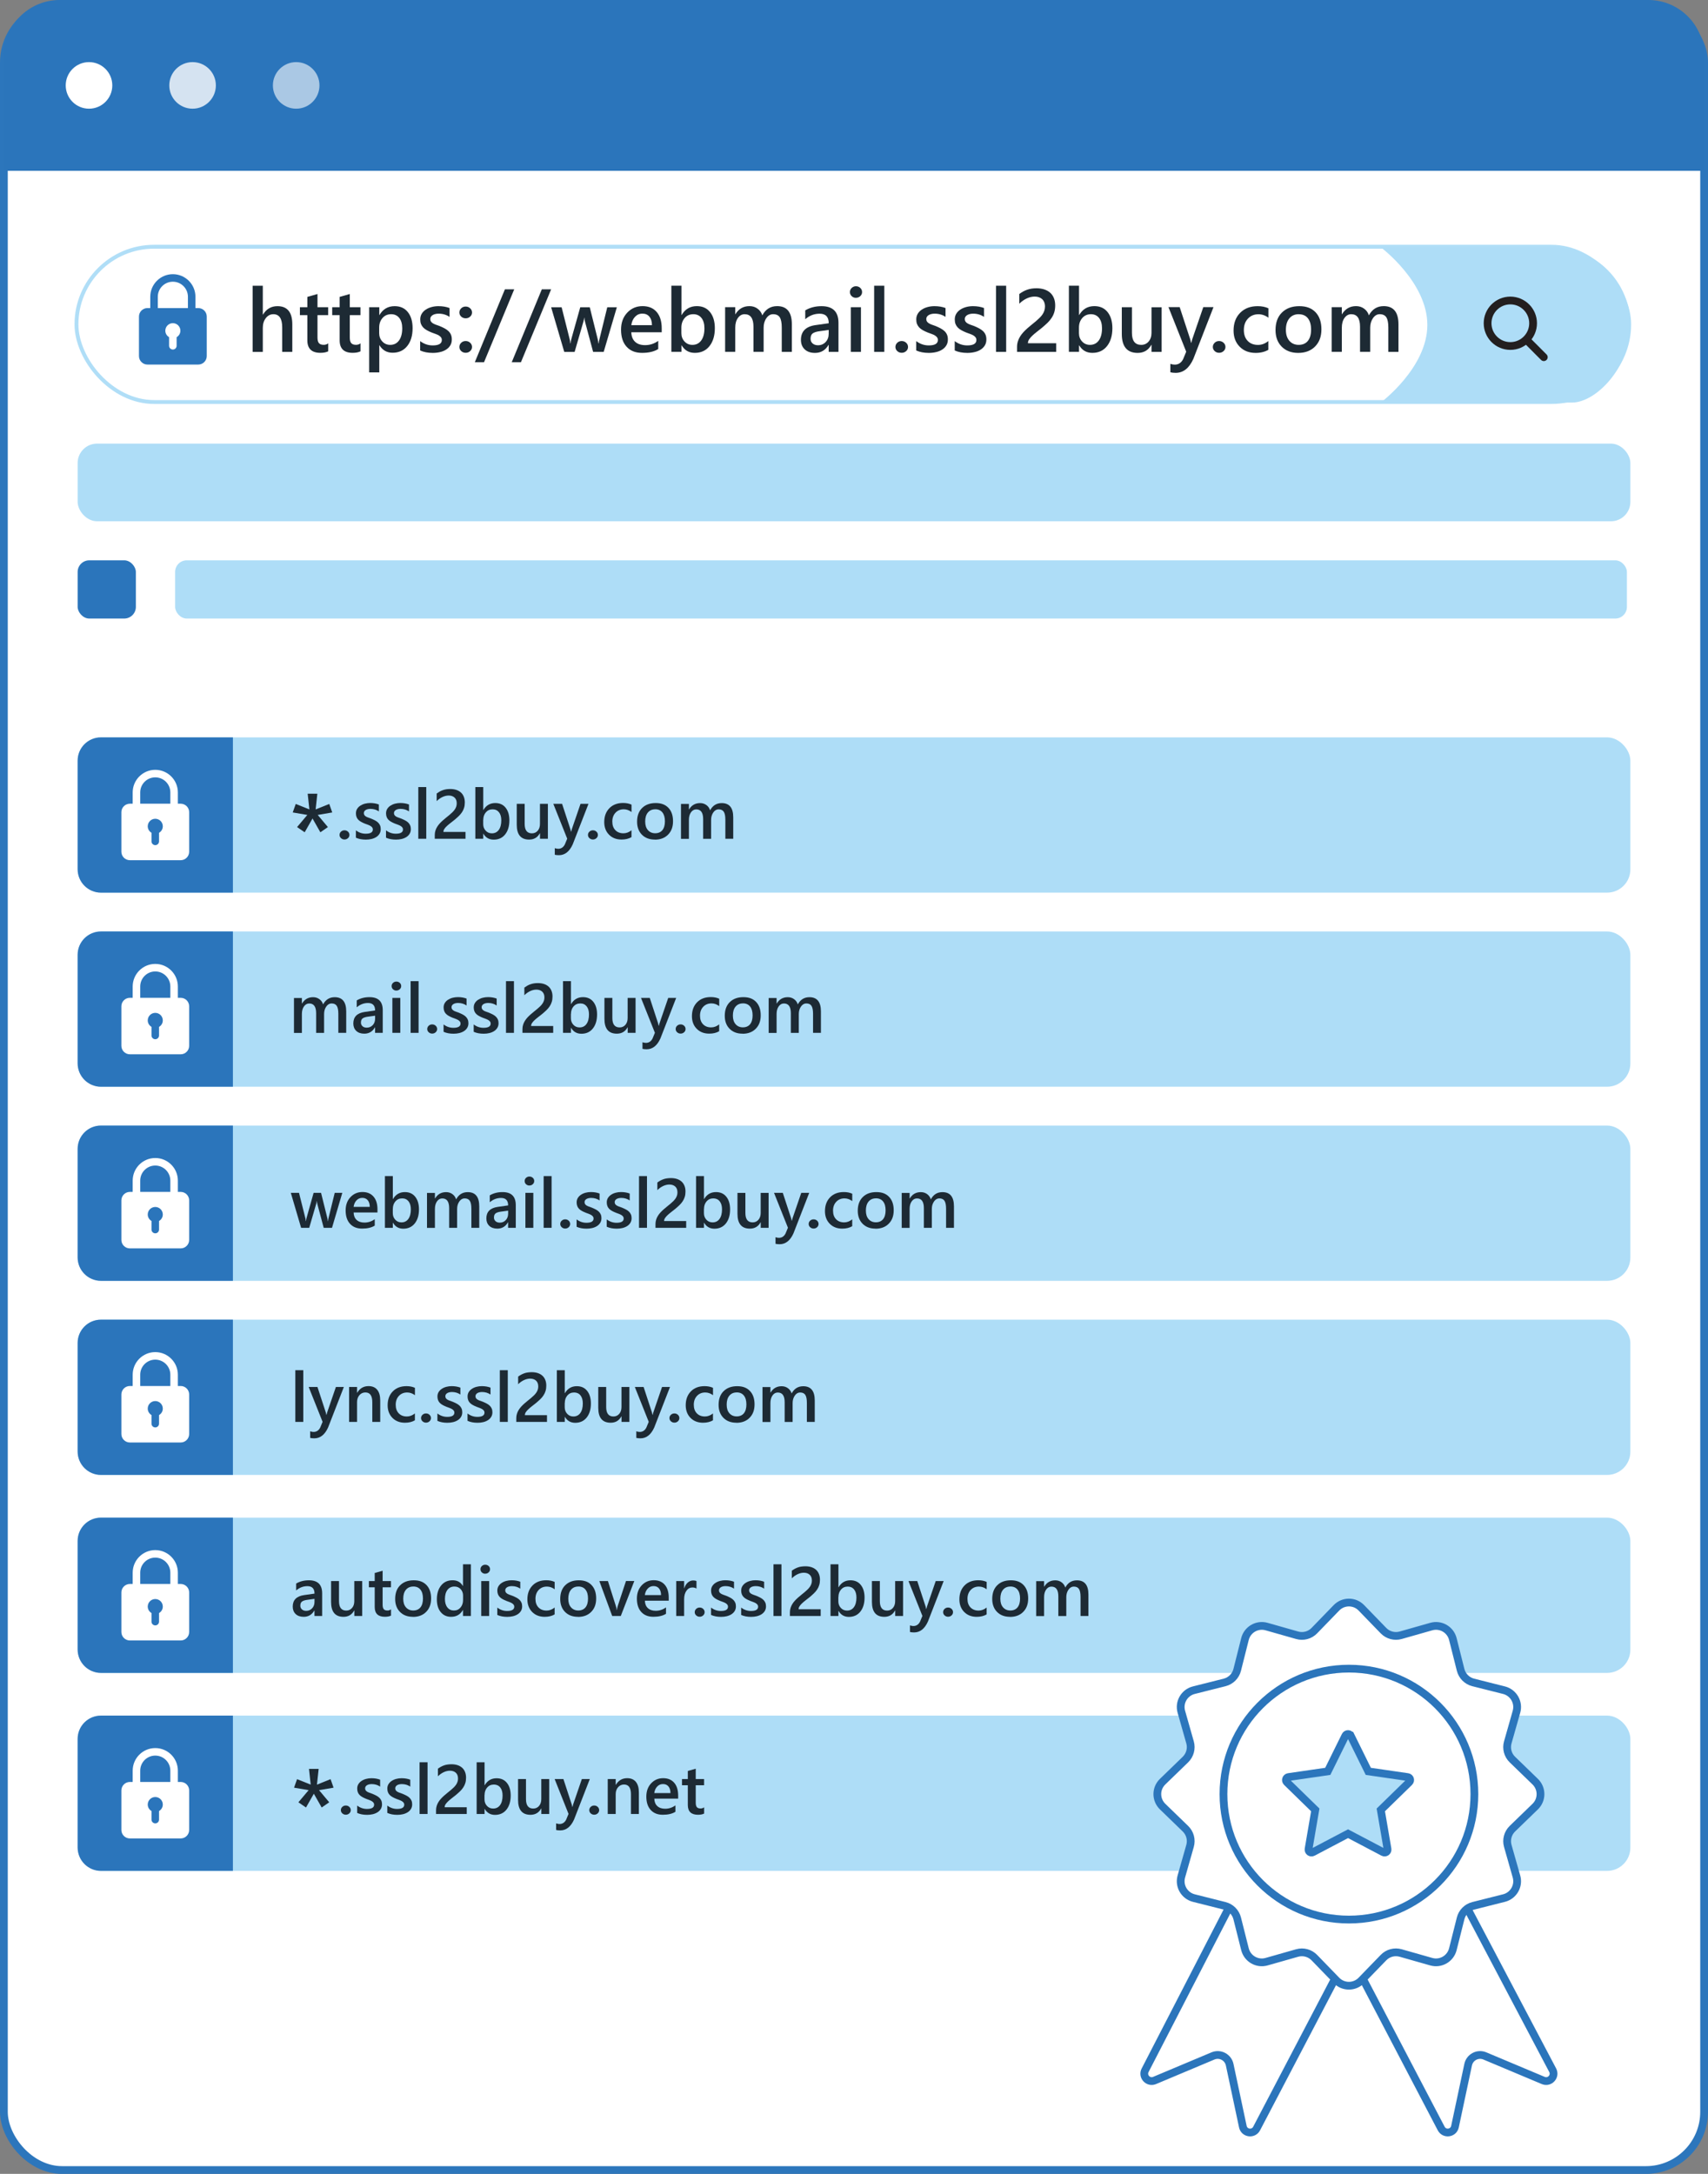 <?xml version="1.0" encoding="UTF-8"?><svg id="Layer_1" xmlns="http://www.w3.org/2000/svg" viewBox="0 0 440 560"><rect x="0" y="0" width="440" height="560" fill="#808080" stroke="none"/><rect x="1" y="1.08" width="438" height="557.93" rx="15" ry="15" style="fill:#fff; stroke:#2c76bc; stroke-miterlimit:10; stroke-width:2px;"/><path d="M15.36,0h409.28c7.93,0,14.36,6.44,14.36,14.36v29.64H1V14.36C1,6.44,7.44,0,15.36,0Z" style="fill:#2b75bb; stroke-width:0px;"/><circle cx="22.93" cy="22" r="6" style="fill:#fff; stroke-width:0px;"/><circle cx="49.61" cy="22" r="6" style="fill:#fff; opacity:.8; stroke-width:0px;"/><circle cx="76.3" cy="22" r="6" style="fill:#fff; opacity:.6; stroke-width:0px;"/><rect x="19.7" y="63.56" width="400" height="40" rx="20" ry="20" style="fill:#fff; stroke:#b0def7; stroke-miterlimit:10;"/><path d="M405,103.7h-49.3s12-8.95,12-20h0c0-11.05-12-20-12-20h44.3c11.05,0,20,8.95,20,20h0c0,11.05-8.95,20-15,20Z" style="fill:#aeddf7; stroke-width:0px;"/><circle cx="389.08" cy="83.27" r="5.86" style="fill:none; stroke:#231f20; stroke-miterlimit:10; stroke-width:2px;"/><line x1="393.53" y1="87.83" x2="397.7" y2="92.01" style="fill:none; stroke:#231f20; stroke-linecap:round; stroke-linejoin:round; stroke-width:2px;"/><path d="M51.08,79.36h-.73v-2.91c0-3.21-2.61-5.82-5.82-5.82s-5.82,2.61-5.82,5.82v2.91h-.73c-1.2,0-2.18.98-2.18,2.18v10.19c0,1.2.98,2.18,2.18,2.18h13.1c1.2,0,2.18-.98,2.18-2.18v-10.19c0-1.2-.98-2.18-2.18-2.18ZM40.65,76.45c0-2.14,1.74-3.88,3.88-3.88s3.88,1.74,3.88,3.88v2.91h-7.76v-2.91ZM45.5,86.86v2.21c0,.54-.43.97-.97.97s-.97-.43-.97-.97v-2.21c-.58-.34-.97-.96-.97-1.67,0-1.07.87-1.94,1.94-1.94s1.94.87,1.94,1.94c0,.72-.39,1.33-.97,1.67Z" style="fill:#2b75bb; stroke-width:0px;"/><path d="M75.31,90.64h-2.61v-6.29c0-2.28-.76-3.41-2.28-3.41-.76,0-1.41.33-1.93.99-.52.66-.79,1.5-.79,2.53v6.19h-2.62v-17.03h2.62v7.43h.04c.87-1.45,2.11-2.18,3.73-2.18,2.55,0,3.83,1.56,3.83,4.68v7.09Z" style="fill:#1d2a34; stroke-width:0px;"/><path d="M84.54,90.51c-.51.25-1.18.38-2.01.38-2.23,0-3.35-1.07-3.35-3.21v-6.5h-1.92v-2.04h1.92v-2.66l2.61-.74v3.4h2.75v2.04h-2.75v5.75c0,.68.12,1.17.37,1.46s.66.44,1.24.44c.44,0,.82-.13,1.15-.38v2.07Z" style="fill:#1d2a34; stroke-width:0px;"/><path d="M92.86,90.51c-.51.25-1.18.38-2.01.38-2.23,0-3.35-1.07-3.35-3.21v-6.5h-1.92v-2.04h1.92v-2.66l2.61-.74v3.4h2.75v2.04h-2.75v5.75c0,.68.12,1.17.37,1.46s.66.44,1.24.44c.44,0,.82-.13,1.15-.38v2.07Z" style="fill:#1d2a34; stroke-width:0px;"/><path d="M97.75,88.94h-.04v6.99h-2.61v-16.79h2.61v2.02h.04c.89-1.53,2.19-2.29,3.91-2.29,1.46,0,2.6.51,3.41,1.54.82,1.03,1.22,2.4,1.22,4.13,0,1.92-.46,3.45-1.38,4.6s-2.18,1.73-3.77,1.73c-1.47,0-2.6-.64-3.39-1.93ZM97.68,84.4v1.43c0,.84.27,1.55.8,2.13.54.58,1.21.88,2.04.88.97,0,1.72-.38,2.27-1.13.55-.75.83-1.8.83-3.15,0-1.13-.26-2.02-.77-2.66-.51-.64-1.21-.96-2.08-.96-.93,0-1.68.33-2.24.99-.57.66-.85,1.48-.85,2.47Z" style="fill:#1d2a34; stroke-width:0px;"/><path d="M108.24,90.28v-2.41c.97.74,2.05,1.11,3.22,1.11,1.57,0,2.36-.46,2.36-1.39,0-.26-.07-.48-.2-.67-.13-.18-.32-.35-.54-.49s-.5-.27-.81-.38-.66-.24-1.04-.38c-.47-.19-.9-.39-1.27-.6s-.69-.45-.94-.71c-.25-.27-.44-.57-.57-.9-.13-.34-.19-.73-.19-1.18,0-.55.13-1.04.39-1.47.26-.42.61-.78,1.06-1.07.44-.29.94-.5,1.5-.65.56-.15,1.14-.22,1.74-.22,1.06,0,2.01.16,2.85.48v2.28c-.81-.55-1.74-.83-2.79-.83-.33,0-.63.03-.89.1-.27.07-.49.16-.68.28-.19.12-.33.26-.44.43-.1.17-.16.35-.16.56,0,.25.05.46.16.63.11.17.26.32.47.46.21.13.45.25.74.36.29.11.62.23.99.35.49.2.94.41,1.33.62.39.21.73.45,1,.71.28.27.49.57.64.92.15.35.22.76.22,1.24,0,.58-.13,1.09-.4,1.53s-.63.79-1.08,1.08-.97.5-1.56.63c-.59.14-1.21.21-1.86.21-1.26,0-2.35-.21-3.27-.63Z" style="fill:#1d2a34; stroke-width:0px;"/><path d="M119.96,82c-.45,0-.83-.15-1.15-.44-.31-.3-.47-.65-.47-1.06s.16-.78.47-1.08.7-.45,1.15-.45.84.15,1.16.45.48.66.48,1.08-.16.77-.48,1.06c-.32.3-.71.44-1.16.44ZM119.96,90.88c-.45,0-.83-.15-1.15-.44-.31-.3-.47-.65-.47-1.06s.16-.78.47-1.08.7-.45,1.15-.45.84.15,1.16.45.48.66.48,1.08-.16.77-.48,1.06c-.32.3-.71.44-1.16.44Z" style="fill:#1d2a34; stroke-width:0px;"/><path d="M132.47,74.53l-7.78,18.78h-2.37l7.75-18.78h2.4Z" style="fill:#1d2a34; stroke-width:0px;"/><path d="M141.98,74.53l-7.78,18.78h-2.37l7.75-18.78h2.4Z" style="fill:#1d2a34; stroke-width:0px;"/><path d="M158.91,79.14l-3.39,11.5h-2.73l-2.09-7.79c-.08-.3-.13-.64-.16-1.01h-.04c-.02.25-.08.58-.2.99l-2.27,7.82h-2.67l-3.38-11.5h2.7l2.09,8.29c.07.25.11.58.13.99h.08c.02-.31.08-.65.18-1.01l2.32-8.27h2.45l2.07,8.32c.07.26.12.59.15.99h.08c.02-.28.07-.61.17-.99l2.04-8.32h2.48Z" style="fill:#1d2a34; stroke-width:0px;"/><path d="M170.47,85.59h-7.84c.03,1.06.36,1.88.98,2.46s1.48.86,2.58.86c1.23,0,2.35-.37,3.38-1.1v2.1c-1.05.66-2.43.99-4.16.99s-3.02-.52-3.98-1.57c-.96-1.04-1.44-2.51-1.44-4.41,0-1.79.53-3.25,1.59-4.37,1.06-1.13,2.38-1.69,3.95-1.69s2.79.51,3.65,1.52c.86,1.01,1.29,2.41,1.29,4.21v1ZM167.95,83.75c0-.94-.23-1.66-.66-2.18-.43-.52-1.03-.78-1.8-.78s-1.38.27-1.9.82-.84,1.26-.96,2.15h5.32Z" style="fill:#1d2a34; stroke-width:0px;"/><path d="M175.6,88.97h-.04v1.66h-2.61v-17.03h2.61v7.55h.04c.89-1.53,2.19-2.29,3.91-2.29,1.45,0,2.59.51,3.41,1.54.82,1.03,1.23,2.41,1.23,4.14,0,1.92-.46,3.46-1.38,4.62-.92,1.16-2.18,1.74-3.77,1.74-1.5,0-2.63-.64-3.39-1.93ZM175.53,84.4v1.43c0,.84.27,1.55.8,2.13.54.58,1.21.88,2.04.88.97,0,1.72-.38,2.27-1.13.55-.75.83-1.8.83-3.15,0-1.13-.26-2.02-.77-2.66-.51-.64-1.21-.96-2.08-.96-.93,0-1.68.33-2.24.99-.57.66-.85,1.48-.85,2.47Z" style="fill:#1d2a34; stroke-width:0px;"/><path d="M204,90.64h-2.61v-6.27c0-1.21-.17-2.08-.51-2.62-.34-.54-.92-.81-1.72-.81-.68,0-1.26.34-1.73,1.02-.48.68-.71,1.5-.71,2.45v6.22h-2.62v-6.48c0-2.14-.76-3.21-2.27-3.21-.7,0-1.28.32-1.74.97s-.68,1.48-.68,2.5v6.22h-2.61v-11.5h2.61v1.82h.04c.83-1.39,2.04-2.09,3.63-2.09.79,0,1.49.22,2.08.66.6.44,1,1.01,1.22,1.72.85-1.59,2.12-2.38,3.82-2.38,2.53,0,3.79,1.56,3.79,4.68v7.09Z" style="fill:#1d2a34; stroke-width:0px;"/><path d="M216.01,90.64h-2.53v-1.8h-.04c-.79,1.38-1.96,2.07-3.49,2.07-1.13,0-2.02-.31-2.66-.92-.64-.61-.96-1.43-.96-2.44,0-2.17,1.25-3.44,3.75-3.8l3.41-.48c0-1.64-.78-2.46-2.34-2.46-1.37,0-2.61.47-3.71,1.42v-2.28c1.21-.72,2.61-1.08,4.2-1.08,2.9,0,4.36,1.43,4.36,4.29v7.48ZM213.49,84.99l-2.42.34c-.75.1-1.31.28-1.69.54-.38.27-.57.73-.57,1.4,0,.49.17.89.52,1.2.35.31.81.47,1.4.47.79,0,1.45-.28,1.97-.84.52-.56.78-1.26.78-2.11v-1Z" style="fill:#1d2a34; stroke-width:0px;"/><path d="M220.5,76.72c-.43,0-.79-.14-1.09-.42-.3-.28-.46-.63-.46-1.06s.15-.78.46-1.07c.3-.28.67-.43,1.09-.43s.82.14,1.12.43.46.64.46,1.07c0,.4-.15.75-.46,1.04-.31.29-.68.43-1.12.43ZM221.79,90.64h-2.61v-11.5h2.61v11.5Z" style="fill:#1d2a34; stroke-width:0px;"/><path d="M227.81,90.64h-2.62v-17.03h2.62v17.03Z" style="fill:#1d2a34; stroke-width:0px;"/><path d="M232.28,90.88c-.45,0-.83-.15-1.14-.44-.31-.3-.47-.65-.47-1.06s.16-.78.47-1.08.7-.45,1.14-.45.84.15,1.16.45.48.66.48,1.08-.16.77-.48,1.06c-.32.3-.71.44-1.16.44Z" style="fill:#1d2a34; stroke-width:0px;"/><path d="M236.03,90.28v-2.41c.97.74,2.05,1.11,3.22,1.11,1.57,0,2.36-.46,2.36-1.39,0-.26-.07-.48-.2-.67-.13-.18-.32-.35-.54-.49s-.5-.27-.81-.38-.66-.24-1.04-.38c-.47-.19-.9-.39-1.28-.6s-.69-.45-.94-.71c-.25-.27-.44-.57-.57-.9-.13-.34-.19-.73-.19-1.18,0-.55.13-1.04.39-1.47.26-.42.61-.78,1.06-1.07.44-.29.94-.5,1.5-.65.56-.15,1.14-.22,1.74-.22,1.06,0,2.01.16,2.85.48v2.28c-.81-.55-1.74-.83-2.79-.83-.33,0-.63.03-.89.1s-.49.16-.68.28-.33.26-.44.43c-.11.17-.16.35-.16.56,0,.25.05.46.16.63.1.17.26.32.47.46.21.13.45.25.74.36.29.11.62.23.99.35.49.2.94.41,1.33.62.39.21.73.45,1.01.71.28.27.49.57.64.92.15.35.22.76.22,1.24,0,.58-.13,1.09-.4,1.53s-.63.79-1.08,1.08-.97.5-1.56.63c-.59.14-1.21.21-1.86.21-1.26,0-2.35-.21-3.27-.63Z" style="fill:#1d2a34; stroke-width:0px;"/><path d="M245.95,90.28v-2.41c.97.74,2.05,1.11,3.22,1.11,1.57,0,2.36-.46,2.36-1.39,0-.26-.07-.48-.2-.67-.13-.18-.32-.35-.54-.49s-.5-.27-.81-.38-.66-.24-1.04-.38c-.47-.19-.9-.39-1.28-.6s-.69-.45-.94-.71c-.25-.27-.44-.57-.57-.9-.13-.34-.19-.73-.19-1.18,0-.55.13-1.04.39-1.47.26-.42.61-.78,1.06-1.07.44-.29.94-.5,1.5-.65.56-.15,1.14-.22,1.74-.22,1.06,0,2.01.16,2.85.48v2.28c-.81-.55-1.74-.83-2.79-.83-.33,0-.63.03-.89.1s-.49.16-.68.28-.33.26-.44.43c-.11.17-.16.35-.16.56,0,.25.05.46.16.63.1.17.26.32.47.46.21.13.45.25.74.36.29.11.62.23.99.35.49.2.94.41,1.33.62.39.21.73.45,1.01.71.28.27.49.57.64.92.15.35.22.76.22,1.24,0,.58-.13,1.09-.4,1.53s-.63.79-1.08,1.08-.97.5-1.56.63c-.59.14-1.21.21-1.86.21-1.26,0-2.35-.21-3.27-.63Z" style="fill:#1d2a34; stroke-width:0px;"/><path d="M259.2,90.64h-2.62v-17.03h2.62v17.03Z" style="fill:#1d2a34; stroke-width:0px;"/><path d="M272.11,90.64h-10.11v-1.25c0-.51.07-.99.21-1.43.14-.45.33-.86.57-1.26.24-.39.52-.76.84-1.11.32-.35.67-.69,1.03-1.01.37-.33.74-.64,1.12-.94.38-.3.76-.61,1.12-.92.34-.29.66-.58.94-.86.29-.28.53-.57.73-.87s.36-.62.47-.95c.11-.33.17-.69.17-1.08,0-.43-.07-.8-.2-1.12-.13-.32-.31-.58-.55-.8-.24-.21-.51-.37-.84-.48-.32-.11-.67-.16-1.06-.16-.66,0-1.33.15-2.01.46-.68.31-1.34.77-1.96,1.38v-2.5c.33-.25.66-.46,1-.65.34-.18.68-.34,1.04-.46.36-.12.74-.22,1.13-.28.4-.06.82-.09,1.27-.09.73,0,1.38.1,1.98.29.59.19,1.1.47,1.52.84.42.37.74.83.97,1.39s.34,1.19.34,1.91c0,.65-.08,1.24-.24,1.76-.16.52-.39,1-.69,1.45s-.65.88-1.07,1.28-.89.82-1.4,1.25c-.43.35-.87.69-1.3,1.03-.43.33-.82.66-1.16.98-.34.32-.62.64-.84.96-.21.32-.32.64-.32.96v.06h7.27v2.23Z" style="fill:#1d2a34; stroke-width:0px;"/><path d="M278.01,88.97h-.04v1.66h-2.61v-17.03h2.61v7.55h.04c.89-1.53,2.19-2.29,3.91-2.29,1.45,0,2.59.51,3.41,1.54.82,1.03,1.23,2.41,1.23,4.14,0,1.92-.46,3.46-1.38,4.62-.92,1.16-2.18,1.74-3.77,1.74-1.5,0-2.63-.64-3.39-1.93ZM277.95,84.4v1.43c0,.84.27,1.55.8,2.13s1.21.88,2.04.88c.97,0,1.72-.38,2.27-1.13.55-.75.83-1.8.83-3.15,0-1.13-.26-2.02-.77-2.66-.51-.64-1.21-.96-2.08-.96-.93,0-1.67.33-2.24.99s-.85,1.48-.85,2.47Z" style="fill:#1d2a34; stroke-width:0px;"/><path d="M299.25,90.64h-2.61v-1.82h-.04c-.76,1.39-1.93,2.09-3.53,2.09-2.72,0-4.08-1.63-4.08-4.9v-6.87h2.61v6.6c0,2.07.8,3.1,2.39,3.1.77,0,1.41-.28,1.9-.85s.75-1.31.75-2.23v-6.61h2.61v11.5Z" style="fill:#1d2a34; stroke-width:0px;"/><path d="M312.6,79.14l-5.19,13.34c-1.08,2.38-2.59,3.57-4.54,3.57-.55,0-1-.05-1.37-.15v-2.17c.41.13.79.2,1.12.2.97,0,1.7-.48,2.18-1.44l.78-1.89-4.57-11.48h2.89l2.74,8.36c.03.1.1.38.2.83h.06c.04-.17.1-.44.2-.81l2.88-8.38h2.63Z" style="fill:#1d2a34; stroke-width:0px;"/><path d="M314.05,90.88c-.45,0-.83-.15-1.14-.44-.31-.3-.47-.65-.47-1.06s.16-.78.47-1.08.7-.45,1.14-.45.84.15,1.16.45.48.66.48,1.08-.16.77-.48,1.06c-.32.3-.71.44-1.16.44Z" style="fill:#1d2a34; stroke-width:0px;"/><path d="M326.75,90.11c-.92.53-2.01.8-3.27.8-1.71,0-3.08-.53-4.13-1.6-1.05-1.07-1.57-2.45-1.57-4.15,0-1.89.56-3.42,1.69-4.57,1.13-1.15,2.63-1.72,4.52-1.72,1.05,0,1.97.18,2.77.55v2.43c-.8-.6-1.66-.9-2.56-.9-1.1,0-2,.37-2.71,1.12-.7.74-1.06,1.72-1.06,2.93s.33,2.13.99,2.82c.66.69,1.55,1.03,2.67,1.03.94,0,1.82-.33,2.65-1v2.27Z" style="fill:#1d2a34; stroke-width:0px;"/><path d="M334.43,90.91c-1.78,0-3.19-.54-4.25-1.61-1.06-1.07-1.59-2.5-1.59-4.27,0-1.93.55-3.44,1.66-4.53s2.59-1.63,4.46-1.63,3.2.53,4.2,1.58,1.5,2.52,1.5,4.39-.54,3.3-1.62,4.41c-1.08,1.1-2.54,1.66-4.36,1.66ZM334.56,80.94c-1.02,0-1.82.36-2.41,1.07-.59.71-.89,1.69-.89,2.94s.3,2.15.9,2.85c.6.69,1.4,1.04,2.4,1.04s1.81-.34,2.36-1.02c.55-.68.83-1.65.83-2.91s-.28-2.24-.83-2.93c-.55-.69-1.34-1.03-2.36-1.03Z" style="fill:#1d2a34; stroke-width:0px;"/><path d="M360.26,90.64h-2.61v-6.27c0-1.21-.17-2.08-.51-2.62s-.92-.81-1.72-.81c-.68,0-1.26.34-1.73,1.02s-.71,1.5-.71,2.45v6.22h-2.62v-6.48c0-2.14-.76-3.21-2.27-3.21-.7,0-1.28.32-1.74.97s-.68,1.48-.68,2.5v6.22h-2.61v-11.5h2.61v1.82h.04c.83-1.39,2.04-2.09,3.63-2.09.79,0,1.49.22,2.08.66.6.44,1,1.01,1.22,1.72.85-1.59,2.13-2.38,3.82-2.38,2.53,0,3.8,1.56,3.8,4.68v7.09Z" style="fill:#1d2a34; stroke-width:0px;"/><rect x="20" y="114.28" width="400" height="20" rx="5" ry="5" style="fill:#aeddf7; stroke-width:0px;"/><rect x="45.11" y="144.34" width="374" height="15" rx="3" ry="3" style="fill:#aeddf7; stroke-width:0px;"/><rect x="20" y="144.34" width="15" height="15" rx="3" ry="3" style="fill:#2b75bb; stroke-width:0px;"/><rect x="20" y="189.95" width="400" height="40" rx="6" ry="6" style="fill:#aeddf7; stroke-width:0px;"/><path d="M26,189.95h34v40H26c-3.31,0-6-2.69-6-6v-28c0-3.31,2.69-6,6-6Z" style="fill:#2b75bb; stroke-width:0px;"/><path d="M46.55,207.04h-.73v-2.91c0-3.21-2.61-5.82-5.82-5.82s-5.82,2.61-5.82,5.82v2.91h-.73c-1.2,0-2.18.98-2.18,2.18v10.19c0,1.2.98,2.18,2.18,2.18h13.1c1.2,0,2.18-.98,2.18-2.18v-10.19c0-1.2-.98-2.18-2.18-2.18ZM36.12,204.13c0-2.14,1.74-3.88,3.88-3.88s3.88,1.74,3.88,3.88v2.91h-7.76v-2.91ZM40.97,214.53v2.21c0,.54-.43.97-.97.97s-.97-.43-.97-.97v-2.21c-.58-.34-.97-.96-.97-1.67,0-1.07.87-1.94,1.94-1.94s1.94.87,1.94,1.94c0,.72-.39,1.33-.97,1.67Z" style="fill:#fff; stroke-width:0px;"/><path d="M85.6,209.29l-3.75.64,2.62,3.13-1.94,1.34-2.02-3.55-2.02,3.55-1.96-1.34,2.64-3.13-3.76-.64.78-2.19,3.51,1.41-.44-4.05h2.49l-.44,4.05,3.51-1.41.77,2.19Z" style="fill:#1d2a34; stroke-width:0px;"/><path d="M88.74,216.26c-.35,0-.65-.12-.9-.35s-.37-.51-.37-.83.12-.61.37-.84.54-.35.9-.35.66.12.91.35.37.52.37.84-.12.6-.37.83-.55.35-.91.35Z" style="fill:#1d2a34; stroke-width:0px;"/><path d="M91.68,215.79v-1.89c.76.58,1.6.87,2.52.87,1.23,0,1.85-.36,1.85-1.09,0-.21-.05-.38-.16-.52s-.25-.27-.43-.38-.39-.21-.63-.3-.51-.19-.81-.3c-.37-.15-.7-.3-1-.47s-.54-.35-.74-.56-.34-.44-.44-.71-.15-.57-.15-.92c0-.43.1-.82.31-1.15s.48-.61.83-.83.74-.4,1.18-.51.89-.17,1.36-.17c.83,0,1.58.13,2.23.38v1.78c-.63-.43-1.36-.65-2.18-.65-.26,0-.49.03-.7.08s-.38.13-.53.22-.26.21-.34.34-.12.28-.12.44c0,.19.04.36.12.49s.2.25.36.36.35.2.58.28.49.18.78.28c.39.16.73.32,1.04.48s.57.35.79.56.38.45.5.72.18.6.18.97c0,.46-.11.86-.32,1.2s-.49.62-.84.84-.76.39-1.22.5-.94.16-1.45.16c-.98,0-1.84-.16-2.56-.49Z" style="fill:#1d2a34; stroke-width:0px;"/><path d="M99.44,215.79v-1.89c.76.58,1.6.87,2.52.87,1.23,0,1.85-.36,1.85-1.09,0-.21-.05-.38-.16-.52s-.25-.27-.43-.38-.39-.21-.63-.3-.51-.19-.81-.3c-.37-.15-.7-.3-1-.47s-.54-.35-.74-.56-.34-.44-.44-.71-.15-.57-.15-.92c0-.43.1-.82.31-1.15s.48-.61.83-.83.74-.4,1.18-.51.89-.17,1.36-.17c.83,0,1.58.13,2.23.38v1.78c-.63-.43-1.36-.65-2.18-.65-.26,0-.49.03-.7.08s-.38.13-.53.22-.26.21-.34.34-.12.28-.12.44c0,.19.04.36.12.49s.2.25.36.36.35.2.58.28.49.18.78.28c.39.16.73.32,1.04.48s.57.35.79.56.38.45.5.72.18.6.18.97c0,.46-.11.86-.32,1.2s-.49.62-.84.84-.76.39-1.22.5-.94.16-1.45.16c-.98,0-1.84-.16-2.56-.49Z" style="fill:#1d2a34; stroke-width:0px;"/><path d="M109.81,216.07h-2.05v-13.32h2.05v13.32Z" style="fill:#1d2a34; stroke-width:0px;"/><path d="M119.91,216.07h-7.91v-.98c0-.4.06-.77.17-1.12s.26-.68.45-.98.41-.6.66-.87.52-.54.81-.79.58-.5.88-.74.59-.48.88-.72c.27-.23.52-.45.74-.67s.41-.45.57-.68.28-.48.37-.74.13-.54.13-.85c0-.33-.05-.63-.15-.87s-.25-.46-.43-.62-.4-.29-.65-.38-.53-.13-.83-.13c-.52,0-1.04.12-1.57.36s-1.05.6-1.54,1.08v-1.96c.26-.19.52-.36.78-.51s.54-.26.82-.36.58-.17.89-.22.64-.07.99-.07c.57,0,1.08.07,1.55.22s.86.37,1.19.66.58.65.76,1.09.27.93.27,1.49c0,.51-.06.97-.19,1.38s-.3.79-.54,1.14-.51.69-.84,1-.69.64-1.1.98c-.34.28-.68.54-1.02.8s-.64.52-.91.76-.49.5-.66.75-.25.5-.25.75v.04h5.69v1.75Z" style="fill:#1d2a34; stroke-width:0px;"/><path d="M124.53,214.77h-.04v1.3h-2.04v-13.32h2.04v5.91h.04c.7-1.2,1.72-1.79,3.06-1.79,1.14,0,2.03.4,2.67,1.21s.96,1.89.96,3.24c0,1.51-.36,2.71-1.08,3.62s-1.71,1.36-2.95,1.36c-1.17,0-2.06-.5-2.65-1.51ZM124.48,211.19v1.12c0,.66.21,1.21.63,1.67s.95.69,1.6.69c.76,0,1.35-.29,1.78-.88s.65-1.41.65-2.47c0-.88-.2-1.58-.6-2.08s-.94-.75-1.63-.75c-.73,0-1.31.26-1.75.77s-.66,1.16-.66,1.93Z" style="fill:#1d2a34; stroke-width:0px;"/><path d="M141.15,216.07h-2.04v-1.42h-.04c-.59,1.09-1.51,1.63-2.76,1.63-2.13,0-3.19-1.28-3.19-3.83v-5.38h2.04v5.17c0,1.62.62,2.43,1.87,2.43.6,0,1.1-.22,1.49-.67s.58-1.03.58-1.75v-5.18h2.04v9Z" style="fill:#1d2a34; stroke-width:0px;"/><path d="M151.6,207.07l-4.06,10.44c-.84,1.86-2.03,2.79-3.55,2.79-.43,0-.79-.04-1.07-.11v-1.7c.32.11.62.16.88.16.76,0,1.33-.38,1.71-1.12l.61-1.48-3.58-8.98h2.26l2.14,6.54c.02.08.08.3.16.65h.04c.03-.13.08-.35.16-.63l2.25-6.56h2.06Z" style="fill:#1d2a34; stroke-width:0px;"/><path d="M152.74,216.26c-.35,0-.65-.12-.9-.35s-.37-.51-.37-.83.12-.61.37-.84.54-.35.9-.35.66.12.91.35.37.52.37.84-.12.6-.37.83-.55.35-.91.35Z" style="fill:#1d2a34; stroke-width:0px;"/><path d="M162.68,215.65c-.72.42-1.57.62-2.56.62-1.34,0-2.41-.42-3.23-1.25s-1.23-1.92-1.23-3.25c0-1.48.44-2.67,1.32-3.57s2.06-1.35,3.54-1.35c.82,0,1.54.14,2.17.43v1.9c-.63-.47-1.29-.7-2-.7-.86,0-1.57.29-2.12.87s-.83,1.35-.83,2.29.26,1.67.78,2.21,1.21.81,2.09.81c.73,0,1.42-.26,2.07-.78v1.78Z" style="fill:#1d2a34; stroke-width:0px;"/><path d="M168.69,216.28c-1.39,0-2.5-.42-3.33-1.26s-1.24-1.96-1.24-3.34c0-1.51.43-2.69,1.3-3.54s2.03-1.27,3.49-1.27,2.5.41,3.29,1.24,1.18,1.97,1.18,3.44-.42,2.59-1.27,3.45-1.98,1.3-3.41,1.3ZM168.79,208.48c-.8,0-1.43.28-1.89.83s-.69,1.32-.69,2.3.23,1.69.7,2.23,1.1.81,1.88.81,1.42-.27,1.85-.8.65-1.29.65-2.28-.22-1.75-.65-2.29-1.05-.81-1.85-.81Z" style="fill:#1d2a34; stroke-width:0px;"/><path d="M188.9,216.07h-2.04v-4.9c0-.94-.13-1.63-.4-2.05s-.72-.63-1.35-.63c-.53,0-.99.27-1.36.8s-.56,1.17-.56,1.92v4.87h-2.05v-5.07c0-1.68-.59-2.51-1.78-2.51-.55,0-1,.25-1.36.76s-.53,1.16-.53,1.96v4.87h-2.04v-9h2.04v1.42h.04c.65-1.09,1.6-1.63,2.84-1.63.62,0,1.16.17,1.63.51s.78.79.95,1.35c.67-1.24,1.66-1.86,2.99-1.86,1.98,0,2.97,1.22,2.97,3.67v5.55Z" style="fill:#1d2a34; stroke-width:0px;"/><rect x="20" y="239.95" width="400" height="40" rx="6" ry="6" style="fill:#aeddf7; stroke-width:0px;"/><path d="M26,239.95h34v40H26c-3.31,0-6-2.69-6-6v-28c0-3.31,2.69-6,6-6Z" style="fill:#2b75bb; stroke-width:0px;"/><path d="M46.55,257.04h-.73v-2.91c0-3.21-2.61-5.82-5.82-5.82s-5.82,2.61-5.82,5.82v2.91h-.73c-1.2,0-2.18.98-2.18,2.18v10.19c0,1.2.98,2.18,2.18,2.18h13.1c1.2,0,2.18-.98,2.18-2.18v-10.19c0-1.2-.98-2.18-2.18-2.18ZM36.12,254.13c0-2.14,1.74-3.88,3.88-3.88s3.88,1.74,3.88,3.88v2.91h-7.76v-2.91ZM40.97,264.53v2.21c0,.54-.43.97-.97.97s-.97-.43-.97-.97v-2.21c-.58-.34-.97-.96-.97-1.67,0-1.07.87-1.94,1.94-1.94s1.94.87,1.94,1.94c0,.72-.39,1.33-.97,1.67Z" style="fill:#fff; stroke-width:0px;"/><path d="M89.2,266.07h-2.04v-4.9c0-.94-.13-1.63-.4-2.05s-.72-.63-1.35-.63c-.53,0-.99.27-1.36.8s-.56,1.17-.56,1.92v4.87h-2.05v-5.07c0-1.68-.59-2.51-1.78-2.51-.55,0-1,.25-1.36.76s-.53,1.16-.53,1.96v4.87h-2.04v-9h2.04v1.42h.04c.65-1.09,1.6-1.63,2.84-1.63.62,0,1.16.17,1.63.51s.78.79.95,1.35c.67-1.24,1.66-1.86,2.99-1.86,1.98,0,2.97,1.22,2.97,3.67v5.55Z" style="fill:#1d2a34; stroke-width:0px;"/><path d="M98.6,266.07h-1.98v-1.41h-.04c-.62,1.08-1.53,1.62-2.73,1.62-.88,0-1.58-.24-2.08-.72s-.75-1.12-.75-1.91c0-1.7.98-2.69,2.94-2.97l2.67-.38c0-1.28-.61-1.92-1.83-1.92-1.07,0-2.04.37-2.9,1.11v-1.78c.95-.56,2.04-.84,3.29-.84,2.27,0,3.41,1.12,3.41,3.36v5.85ZM96.63,261.65l-1.89.26c-.59.08-1.03.22-1.32.43s-.44.57-.44,1.09c0,.38.14.69.41.94s.64.36,1.09.36c.62,0,1.13-.22,1.54-.65s.61-.99.61-1.65v-.78Z" style="fill:#1d2a34; stroke-width:0px;"/><path d="M102.11,255.18c-.33,0-.62-.11-.86-.33s-.36-.49-.36-.83.12-.61.36-.83.52-.33.86-.33.64.11.88.33.36.5.36.83c0,.32-.12.59-.36.81s-.53.34-.88.34ZM103.12,266.07h-2.04v-9h2.04v9Z" style="fill:#1d2a34; stroke-width:0px;"/><path d="M107.83,266.07h-2.05v-13.32h2.05v13.32Z" style="fill:#1d2a34; stroke-width:0px;"/><path d="M111.33,266.26c-.35,0-.65-.12-.9-.35s-.37-.51-.37-.83.12-.61.37-.84.54-.35.9-.35.66.12.91.35.37.52.37.84-.12.6-.37.83-.55.35-.91.35Z" style="fill:#1d2a34; stroke-width:0px;"/><path d="M114.27,265.79v-1.89c.76.58,1.6.87,2.52.87,1.23,0,1.85-.36,1.85-1.09,0-.21-.05-.38-.16-.52s-.25-.27-.43-.38-.39-.21-.63-.3-.51-.19-.81-.3c-.37-.15-.7-.3-1-.47s-.54-.35-.74-.56-.34-.44-.44-.71-.15-.57-.15-.92c0-.43.1-.82.31-1.15s.48-.61.83-.83.74-.4,1.18-.51.89-.17,1.36-.17c.83,0,1.58.13,2.23.38v1.78c-.63-.43-1.36-.65-2.18-.65-.26,0-.49.03-.7.08s-.38.13-.53.22-.26.21-.34.34-.12.28-.12.44c0,.19.04.36.12.49s.2.25.36.36.35.2.58.28.49.18.78.28c.39.16.73.32,1.04.48s.57.35.79.56.38.45.5.72.18.6.18.97c0,.46-.11.86-.32,1.2s-.49.62-.84.84-.76.39-1.22.5-.94.16-1.45.16c-.98,0-1.84-.16-2.56-.49Z" style="fill:#1d2a34; stroke-width:0px;"/><path d="M122.03,265.79v-1.89c.76.58,1.6.87,2.52.87,1.23,0,1.85-.36,1.85-1.09,0-.21-.05-.38-.16-.52s-.25-.27-.43-.38-.39-.21-.63-.3-.51-.19-.81-.3c-.37-.15-.7-.3-1-.47s-.54-.35-.74-.56-.34-.44-.44-.71-.15-.57-.15-.92c0-.43.1-.82.31-1.15s.48-.61.83-.83.74-.4,1.18-.51.89-.17,1.36-.17c.83,0,1.58.13,2.23.38v1.78c-.63-.43-1.36-.65-2.18-.65-.26,0-.49.03-.7.08s-.38.13-.53.22-.26.21-.34.34-.12.28-.12.44c0,.19.04.36.12.49s.2.25.36.36.35.2.58.28.49.18.78.28c.39.16.73.32,1.04.48s.57.35.79.56.38.45.5.72.18.6.18.97c0,.46-.11.86-.32,1.2s-.49.62-.84.84-.76.39-1.22.5-.94.16-1.45.16c-.98,0-1.84-.16-2.56-.49Z" style="fill:#1d2a34; stroke-width:0px;"/><path d="M132.4,266.07h-2.05v-13.32h2.05v13.32Z" style="fill:#1d2a34; stroke-width:0px;"/><path d="M142.5,266.07h-7.91v-.98c0-.4.06-.77.17-1.12s.26-.68.45-.98.41-.6.66-.87.52-.54.81-.79.58-.5.88-.74.59-.48.88-.72c.27-.23.52-.45.74-.67s.41-.45.57-.68.28-.48.37-.74.13-.54.13-.85c0-.33-.05-.63-.15-.87s-.25-.46-.43-.62-.4-.29-.65-.38-.53-.13-.83-.13c-.52,0-1.04.12-1.57.36s-1.05.6-1.54,1.08v-1.96c.26-.19.52-.36.78-.51s.54-.26.82-.36.58-.17.89-.22.64-.07.99-.07c.57,0,1.08.07,1.55.22s.86.37,1.19.66.58.65.76,1.09.27.93.27,1.49c0,.51-.06.97-.19,1.38s-.3.79-.54,1.14-.51.69-.84,1-.69.64-1.1.98c-.34.28-.68.54-1.02.8s-.64.52-.91.76-.49.5-.66.75-.25.5-.25.75v.04h5.69v1.75Z" style="fill:#1d2a34; stroke-width:0px;"/><path d="M147.12,264.77h-.04v1.3h-2.04v-13.32h2.04v5.91h.04c.7-1.2,1.72-1.79,3.06-1.79,1.14,0,2.03.4,2.67,1.21s.96,1.89.96,3.24c0,1.51-.36,2.71-1.08,3.62s-1.71,1.36-2.95,1.36c-1.17,0-2.06-.5-2.65-1.51ZM147.07,261.19v1.12c0,.66.21,1.21.63,1.67s.95.69,1.6.69c.76,0,1.35-.29,1.78-.88s.65-1.41.65-2.47c0-.88-.2-1.58-.6-2.08s-.94-.75-1.63-.75c-.73,0-1.31.26-1.75.77s-.66,1.16-.66,1.93Z" style="fill:#1d2a34; stroke-width:0px;"/><path d="M163.74,266.07h-2.04v-1.42h-.04c-.59,1.09-1.51,1.63-2.76,1.63-2.13,0-3.19-1.28-3.19-3.83v-5.38h2.04v5.17c0,1.62.62,2.43,1.87,2.43.6,0,1.1-.22,1.49-.67s.58-1.03.58-1.75v-5.18h2.04v9Z" style="fill:#1d2a34; stroke-width:0px;"/><path d="M174.19,257.07l-4.06,10.44c-.84,1.86-2.03,2.79-3.55,2.79-.43,0-.79-.04-1.07-.11v-1.7c.32.11.62.16.88.16.76,0,1.33-.38,1.71-1.12l.61-1.48-3.58-8.98h2.26l2.14,6.54c.02.08.08.3.16.65h.04c.03-.13.08-.35.16-.63l2.25-6.56h2.06Z" style="fill:#1d2a34; stroke-width:0px;"/><path d="M175.33,266.26c-.35,0-.65-.12-.9-.35s-.37-.51-.37-.83.12-.61.37-.84.54-.35.9-.35.66.12.91.35.37.52.37.84-.12.6-.37.83-.55.35-.91.35Z" style="fill:#1d2a34; stroke-width:0px;"/><path d="M185.27,265.65c-.72.42-1.57.62-2.56.62-1.34,0-2.41-.42-3.23-1.25s-1.23-1.92-1.23-3.25c0-1.48.44-2.67,1.32-3.57s2.06-1.35,3.54-1.35c.82,0,1.54.14,2.17.43v1.9c-.63-.47-1.29-.7-2-.7-.86,0-1.57.29-2.12.87s-.83,1.35-.83,2.29.26,1.67.78,2.21,1.21.81,2.09.81c.73,0,1.42-.26,2.07-.78v1.78Z" style="fill:#1d2a34; stroke-width:0px;"/><path d="M191.28,266.28c-1.39,0-2.5-.42-3.33-1.26s-1.24-1.96-1.24-3.34c0-1.51.43-2.69,1.3-3.54s2.03-1.27,3.49-1.27,2.5.41,3.29,1.24,1.18,1.97,1.18,3.44-.42,2.59-1.27,3.45-1.98,1.3-3.41,1.3ZM191.38,258.48c-.8,0-1.43.28-1.89.83s-.69,1.32-.69,2.3.23,1.69.7,2.23,1.1.81,1.88.81,1.42-.27,1.85-.8.65-1.29.65-2.28-.22-1.75-.65-2.29-1.05-.81-1.85-.81Z" style="fill:#1d2a34; stroke-width:0px;"/><path d="M211.49,266.07h-2.04v-4.9c0-.94-.13-1.63-.4-2.05-.27-.42-.71-.63-1.35-.63-.53,0-.99.27-1.36.8-.37.53-.56,1.17-.56,1.92v4.87h-2.05v-5.07c0-1.68-.59-2.51-1.78-2.51-.55,0-1,.25-1.36.76s-.53,1.16-.53,1.96v4.87h-2.04v-9h2.04v1.42h.04c.65-1.09,1.6-1.63,2.84-1.63.62,0,1.16.17,1.63.51.46.34.78.79.95,1.35.67-1.24,1.66-1.86,2.99-1.86,1.98,0,2.97,1.22,2.97,3.67v5.55Z" style="fill:#1d2a34; stroke-width:0px;"/><rect x="20" y="289.95" width="400" height="40" rx="6" ry="6" style="fill:#aeddf7; stroke-width:0px;"/><path d="M26,289.95h34v40H26c-3.31,0-6-2.69-6-6v-28c0-3.31,2.69-6,6-6Z" style="fill:#2b75bb; stroke-width:0px;"/><path d="M46.55,307.04h-.73v-2.91c0-3.21-2.61-5.82-5.82-5.82s-5.82,2.61-5.82,5.82v2.91h-.73c-1.2,0-2.18.98-2.18,2.18v10.19c0,1.2.98,2.18,2.18,2.18h13.1c1.2,0,2.18-.98,2.18-2.18v-10.19c0-1.2-.98-2.18-2.18-2.18ZM36.12,304.13c0-2.14,1.74-3.88,3.88-3.88s3.88,1.74,3.88,3.88v2.91h-7.76v-2.91ZM40.97,314.53v2.21c0,.54-.43.97-.97.97s-.97-.43-.97-.97v-2.21c-.58-.34-.97-.96-.97-1.67,0-1.07.87-1.94,1.94-1.94s1.94.87,1.94,1.94c0,.72-.39,1.33-.97,1.67Z" style="fill:#fff; stroke-width:0px;"/><path d="M88.18,307.29l-2.65,9h-2.14l-1.63-6.1c-.06-.23-.11-.5-.12-.79h-.04c-.01.2-.06.46-.16.77l-1.78,6.12h-2.09l-2.65-9h2.11l1.63,6.49c.05.19.09.45.11.77h.06c.02-.25.06-.51.14-.79l1.82-6.47h1.92l1.62,6.51c.05.21.09.46.11.77h.06c.01-.22.06-.47.13-.77l1.6-6.51h1.94Z" style="fill:#1d2a34; stroke-width:0px;"/><path d="M97.23,312.34h-6.13c.02.83.28,1.47.77,1.92.49.45,1.16.68,2.02.68.96,0,1.84-.29,2.65-.86v1.64c-.82.52-1.9.77-3.25.77s-2.36-.41-3.12-1.23c-.75-.82-1.13-1.97-1.13-3.45,0-1.4.41-2.54,1.24-3.42.83-.88,1.86-1.32,3.09-1.32s2.18.4,2.86,1.19,1.01,1.89,1.01,3.3v.78ZM95.26,310.9c0-.73-.18-1.3-.52-1.71-.34-.41-.81-.61-1.41-.61s-1.08.21-1.49.64c-.41.43-.66.99-.75,1.68h4.17Z" style="fill:#1d2a34; stroke-width:0px;"/><path d="M101.24,314.99h-.04v1.3h-2.04v-13.32h2.04v5.91h.04c.7-1.2,1.72-1.79,3.06-1.79,1.14,0,2.03.4,2.67,1.21.64.8.96,1.88.96,3.24,0,1.51-.36,2.71-1.08,3.62-.72.9-1.71,1.36-2.95,1.36-1.17,0-2.06-.5-2.65-1.51ZM101.19,311.41v1.12c0,.66.21,1.21.63,1.67.42.46.95.69,1.59.69.76,0,1.35-.29,1.78-.88.43-.59.65-1.41.65-2.47,0-.88-.2-1.58-.6-2.08-.4-.5-.94-.75-1.63-.75-.73,0-1.31.26-1.75.77-.44.52-.66,1.16-.66,1.93Z" style="fill:#1d2a34; stroke-width:0px;"/><path d="M123.47,316.29h-2.04v-4.9c0-.94-.13-1.63-.4-2.05-.27-.42-.72-.63-1.35-.63-.53,0-.99.27-1.36.8-.37.53-.56,1.17-.56,1.92v4.87h-2.05v-5.07c0-1.68-.59-2.51-1.78-2.51-.55,0-1,.25-1.36.76-.35.5-.53,1.16-.53,1.96v4.87h-2.04v-9h2.04v1.42h.04c.65-1.09,1.6-1.63,2.84-1.63.62,0,1.17.17,1.63.51.47.34.78.79.95,1.35.67-1.24,1.66-1.86,2.99-1.86,1.98,0,2.97,1.22,2.97,3.67v5.55Z" style="fill:#1d2a34; stroke-width:0px;"/><path d="M132.87,316.29h-1.98v-1.41h-.04c-.62,1.08-1.53,1.62-2.73,1.62-.88,0-1.58-.24-2.08-.72-.5-.48-.75-1.12-.75-1.91,0-1.7.98-2.69,2.94-2.97l2.67-.38c0-1.28-.61-1.92-1.83-1.92-1.07,0-2.04.37-2.9,1.11v-1.78c.95-.56,2.04-.84,3.29-.84,2.27,0,3.41,1.12,3.41,3.36v5.85ZM130.9,311.87l-1.89.26c-.59.08-1.03.22-1.32.43-.29.21-.44.57-.44,1.09,0,.38.14.69.41.94.27.24.64.37,1.09.37.62,0,1.14-.22,1.54-.65.41-.44.61-.99.61-1.65v-.78Z" style="fill:#1d2a34; stroke-width:0px;"/><path d="M136.38,305.4c-.33,0-.62-.11-.86-.33-.24-.22-.36-.49-.36-.83s.12-.61.36-.83c.24-.22.52-.33.86-.33s.64.11.88.33.36.5.36.83c0,.32-.12.59-.36.81-.24.23-.53.34-.88.34ZM137.39,316.29h-2.04v-9h2.04v9Z" style="fill:#1d2a34; stroke-width:0px;"/><path d="M142.1,316.29h-2.05v-13.32h2.05v13.32Z" style="fill:#1d2a34; stroke-width:0px;"/><path d="M145.6,316.48c-.35,0-.65-.12-.9-.35-.25-.23-.37-.51-.37-.83s.12-.61.37-.84.54-.35.9-.35.66.12.91.35c.25.23.37.52.37.84s-.12.6-.37.83c-.25.23-.55.35-.91.35Z" style="fill:#1d2a34; stroke-width:0px;"/><path d="M148.54,316.01v-1.89c.76.58,1.6.87,2.52.87,1.23,0,1.85-.36,1.85-1.09,0-.21-.05-.38-.16-.52-.11-.14-.25-.27-.43-.38-.18-.11-.39-.21-.63-.3-.24-.09-.51-.19-.81-.3-.37-.15-.7-.3-1-.47-.3-.16-.54-.35-.74-.56-.2-.21-.34-.44-.44-.71s-.15-.57-.15-.92c0-.43.1-.82.31-1.15.21-.33.48-.61.83-.83.35-.23.74-.4,1.18-.51.44-.12.89-.17,1.36-.17.83,0,1.58.13,2.23.38v1.78c-.63-.43-1.36-.65-2.18-.65-.26,0-.49.03-.7.08-.21.05-.38.13-.53.22s-.26.21-.34.34c-.08.13-.12.28-.12.44,0,.19.04.36.12.49s.2.25.36.36c.16.1.36.2.58.28.23.09.49.18.78.28.39.16.73.32,1.04.48.31.16.57.35.79.56.22.21.38.45.5.72.12.27.18.6.18.97,0,.46-.11.86-.32,1.2s-.49.62-.84.84-.76.39-1.22.5c-.46.11-.95.16-1.46.16-.98,0-1.84-.16-2.56-.49Z" style="fill:#1d2a34; stroke-width:0px;"/><path d="M156.3,316.01v-1.89c.76.58,1.6.87,2.52.87,1.23,0,1.85-.36,1.85-1.09,0-.21-.05-.38-.16-.52-.11-.14-.25-.27-.43-.38-.18-.11-.39-.21-.63-.3-.24-.09-.51-.19-.81-.3-.37-.15-.7-.3-1-.47-.29-.16-.54-.35-.74-.56-.2-.21-.34-.44-.44-.71s-.15-.57-.15-.92c0-.43.1-.82.31-1.15.21-.33.48-.61.83-.83.35-.23.74-.4,1.18-.51.44-.12.89-.17,1.36-.17.83,0,1.58.13,2.23.38v1.78c-.63-.43-1.36-.65-2.18-.65-.26,0-.49.03-.7.08-.21.05-.39.13-.53.22s-.26.21-.34.34c-.08.13-.12.28-.12.44,0,.19.04.36.12.49s.2.25.37.36c.16.1.35.2.58.28.22.09.48.18.78.28.39.16.73.32,1.04.48.31.16.57.35.79.56.22.21.38.45.5.72.12.27.18.6.18.97,0,.46-.11.86-.32,1.2s-.49.62-.84.84-.76.39-1.22.5c-.46.11-.94.16-1.45.16-.98,0-1.84-.16-2.56-.49Z" style="fill:#1d2a34; stroke-width:0px;"/><path d="M166.67,316.29h-2.05v-13.32h2.05v13.32Z" style="fill:#1d2a34; stroke-width:0px;"/><path d="M176.77,316.29h-7.91v-.98c0-.4.06-.77.17-1.12.11-.35.26-.68.45-.98.19-.31.41-.6.66-.87.25-.27.52-.54.81-.79.29-.25.58-.5.88-.74.3-.24.59-.48.88-.72.27-.23.52-.45.74-.67.22-.22.41-.45.57-.68s.28-.48.37-.74c.09-.26.13-.54.13-.85,0-.33-.05-.62-.15-.88-.1-.25-.25-.46-.43-.62-.19-.17-.4-.29-.66-.38-.25-.08-.53-.13-.83-.13-.52,0-1.04.12-1.57.36s-1.05.6-1.54,1.08v-1.96c.26-.19.52-.36.78-.5.26-.14.54-.26.82-.36.28-.1.58-.17.89-.21s.64-.07.99-.07c.57,0,1.08.07,1.55.22.46.15.86.37,1.19.66.33.29.58.65.76,1.09.18.43.27.93.27,1.49,0,.51-.06.97-.19,1.38-.13.41-.3.79-.54,1.14-.23.35-.51.69-.84,1s-.69.64-1.1.98c-.34.28-.68.54-1.02.8-.34.26-.64.52-.91.77-.27.25-.49.5-.66.75-.17.25-.25.5-.25.75v.04h5.69v1.75Z" style="fill:#1d2a34; stroke-width:0px;"/><path d="M181.39,314.99h-.04v1.3h-2.04v-13.32h2.04v5.91h.04c.7-1.2,1.72-1.79,3.06-1.79,1.14,0,2.03.4,2.67,1.21.64.8.96,1.88.96,3.24,0,1.51-.36,2.71-1.08,3.62-.72.9-1.71,1.36-2.95,1.36-1.17,0-2.06-.5-2.65-1.51ZM181.34,311.41v1.12c0,.66.21,1.21.63,1.67.42.46.95.69,1.6.69.76,0,1.35-.29,1.78-.88.43-.59.65-1.41.65-2.47,0-.88-.2-1.58-.6-2.08-.4-.5-.95-.75-1.63-.75-.73,0-1.31.26-1.75.77-.44.52-.66,1.16-.66,1.93Z" style="fill:#1d2a34; stroke-width:0px;"/><path d="M198.01,316.29h-2.04v-1.42h-.04c-.59,1.09-1.51,1.63-2.76,1.63-2.13,0-3.19-1.28-3.19-3.83v-5.38h2.04v5.17c0,1.62.62,2.43,1.87,2.43.6,0,1.1-.22,1.49-.67.39-.45.58-1.03.58-1.75v-5.18h2.04v9Z" style="fill:#1d2a34; stroke-width:0px;"/><path d="M208.46,307.29l-4.06,10.44c-.84,1.86-2.03,2.79-3.55,2.79-.43,0-.79-.04-1.07-.11v-1.7c.32.11.62.16.88.16.76,0,1.33-.38,1.71-1.12l.61-1.48-3.58-8.98h2.26l2.14,6.54c.02.08.08.3.16.65h.04c.03-.13.08-.35.16-.63l2.25-6.56h2.06Z" style="fill:#1d2a34; stroke-width:0px;"/><path d="M209.59,316.48c-.35,0-.65-.12-.9-.35-.25-.23-.37-.51-.37-.83s.12-.61.37-.84.54-.35.9-.35.66.12.91.35c.25.23.37.52.37.84s-.12.6-.37.83c-.25.23-.55.35-.91.35Z" style="fill:#1d2a34; stroke-width:0px;"/><path d="M219.54,315.88c-.72.42-1.57.62-2.56.62-1.34,0-2.41-.42-3.23-1.25-.82-.84-1.23-1.92-1.23-3.25,0-1.48.44-2.67,1.32-3.57.88-.9,2.06-1.35,3.54-1.35.82,0,1.54.14,2.17.43v1.9c-.63-.47-1.29-.7-2-.7-.86,0-1.57.29-2.12.87-.55.58-.83,1.35-.83,2.29s.26,1.67.78,2.21c.52.54,1.21.81,2.09.81.73,0,1.42-.26,2.07-.78v1.78Z" style="fill:#1d2a34; stroke-width:0px;"/><path d="M225.54,316.5c-1.39,0-2.5-.42-3.33-1.26-.83-.84-1.24-1.96-1.24-3.34,0-1.51.43-2.69,1.3-3.54.86-.85,2.03-1.27,3.49-1.27s2.5.41,3.29,1.24,1.18,1.97,1.18,3.44-.42,2.59-1.27,3.45c-.85.87-1.99,1.3-3.42,1.3ZM225.64,308.7c-.8,0-1.43.28-1.89.83s-.69,1.32-.69,2.3.23,1.69.7,2.23c.47.54,1.1.81,1.88.81s1.42-.27,1.85-.8c.43-.53.65-1.29.65-2.28s-.21-1.75-.65-2.29c-.43-.54-1.05-.81-1.85-.81Z" style="fill:#1d2a34; stroke-width:0px;"/><path d="M245.76,316.29h-2.04v-4.9c0-.94-.13-1.63-.4-2.05-.27-.42-.72-.63-1.35-.63-.53,0-.99.27-1.36.8-.37.53-.56,1.17-.56,1.92v4.87h-2.05v-5.07c0-1.68-.59-2.51-1.78-2.51-.55,0-1,.25-1.36.76-.36.5-.53,1.16-.53,1.96v4.87h-2.04v-9h2.04v1.42h.04c.65-1.09,1.6-1.63,2.84-1.63.62,0,1.16.17,1.63.51.46.34.78.79.95,1.35.67-1.24,1.66-1.86,2.99-1.86,1.98,0,2.97,1.22,2.97,3.67v5.55Z" style="fill:#1d2a34; stroke-width:0px;"/><rect x="20" y="339.95" width="400" height="40" rx="6" ry="6" style="fill:#aeddf7; stroke-width:0px;"/><path d="M26,339.95h34v40H26c-3.31,0-6-2.69-6-6v-28c0-3.31,2.69-6,6-6Z" style="fill:#2b75bb; stroke-width:0px;"/><path d="M46.55,357.04h-.73v-2.91c0-3.21-2.61-5.82-5.82-5.82s-5.82,2.61-5.82,5.82v2.91h-.73c-1.2,0-2.18.98-2.18,2.18v10.19c0,1.2.98,2.18,2.18,2.18h13.1c1.2,0,2.18-.98,2.18-2.18v-10.19c0-1.2-.98-2.18-2.18-2.18ZM36.12,354.13c0-2.14,1.74-3.88,3.88-3.88s3.88,1.74,3.88,3.88v2.91h-7.76v-2.91ZM40.97,364.53v2.21c0,.54-.43.97-.97.97s-.97-.43-.97-.97v-2.21c-.58-.34-.97-.96-.97-1.67,0-1.07.87-1.94,1.94-1.94s1.94.87,1.94,1.94c0,.72-.39,1.33-.97,1.67Z" style="fill:#fff; stroke-width:0px;"/><path d="M78.13,366.29h-2.05v-13.32h2.05v13.32Z" style="fill:#1d2a34; stroke-width:0px;"/><path d="M88.58,357.29l-4.06,10.44c-.84,1.86-2.03,2.79-3.55,2.79-.43,0-.79-.04-1.07-.11v-1.7c.32.11.62.16.88.16.76,0,1.33-.38,1.71-1.12l.61-1.48-3.58-8.98h2.26l2.14,6.54c.02.08.08.3.16.65h.04c.03-.13.08-.35.16-.63l2.25-6.56h2.06Z" style="fill:#1d2a34; stroke-width:0px;"/><path d="M97.95,366.29h-2.04v-5.07c0-1.68-.59-2.52-1.78-2.52-.62,0-1.13.23-1.54.7-.4.46-.61,1.05-.61,1.76v5.13h-2.05v-9h2.05v1.49h.04c.67-1.14,1.65-1.71,2.92-1.71.98,0,1.73.32,2.24.95.52.64.77,1.55.77,2.76v5.5Z" style="fill:#1d2a34; stroke-width:0px;"/><path d="M106.88,365.88c-.72.42-1.57.62-2.56.62-1.34,0-2.41-.42-3.23-1.25-.82-.84-1.23-1.92-1.23-3.25,0-1.48.44-2.67,1.32-3.57.88-.9,2.06-1.35,3.54-1.35.82,0,1.54.14,2.17.43v1.9c-.63-.47-1.29-.7-2-.7-.86,0-1.57.29-2.12.87-.55.58-.83,1.35-.83,2.29s.26,1.67.78,2.21c.52.54,1.21.81,2.09.81.73,0,1.42-.26,2.07-.78v1.78Z" style="fill:#1d2a34; stroke-width:0px;"/><path d="M109.74,366.48c-.35,0-.65-.12-.9-.35-.25-.23-.37-.51-.37-.83s.12-.61.37-.84.54-.35.9-.35.66.12.91.35c.25.23.37.52.37.84s-.12.6-.37.83c-.25.23-.55.35-.91.35Z" style="fill:#1d2a34; stroke-width:0px;"/><path d="M112.68,366.01v-1.89c.76.58,1.6.87,2.52.87,1.23,0,1.85-.36,1.85-1.09,0-.21-.05-.38-.16-.52-.11-.14-.25-.27-.43-.38-.18-.11-.39-.21-.63-.3-.24-.09-.51-.19-.81-.3-.37-.15-.7-.3-1-.47-.3-.16-.54-.35-.74-.56-.2-.21-.34-.44-.44-.71s-.15-.57-.15-.92c0-.43.1-.82.31-1.15.21-.33.48-.61.83-.83.35-.23.74-.4,1.18-.51.44-.12.89-.17,1.36-.17.83,0,1.58.13,2.23.38v1.78c-.63-.43-1.36-.65-2.18-.65-.26,0-.49.03-.7.08-.21.05-.38.13-.53.22s-.26.21-.34.34c-.08.13-.12.28-.12.44,0,.19.04.36.12.49s.2.25.36.36c.16.1.36.2.58.28.23.09.49.18.78.28.39.16.73.32,1.04.48.31.16.57.35.79.56.22.21.38.45.5.72.12.27.18.6.18.97,0,.46-.11.86-.32,1.2s-.49.62-.84.84-.76.39-1.22.5c-.46.11-.95.16-1.46.16-.98,0-1.84-.16-2.56-.49Z" style="fill:#1d2a34; stroke-width:0px;"/><path d="M120.44,366.01v-1.89c.76.58,1.6.87,2.52.87,1.23,0,1.85-.36,1.85-1.09,0-.21-.05-.38-.16-.52-.11-.14-.25-.27-.43-.38-.18-.11-.39-.21-.63-.3-.24-.09-.51-.19-.81-.3-.37-.15-.7-.3-1-.47-.29-.16-.54-.35-.74-.56-.2-.21-.34-.44-.44-.71s-.15-.57-.15-.92c0-.43.1-.82.31-1.15.21-.33.48-.61.83-.83.35-.23.74-.4,1.18-.51.44-.12.89-.17,1.36-.17.83,0,1.58.13,2.23.38v1.78c-.63-.43-1.36-.65-2.18-.65-.26,0-.49.03-.7.08-.21.05-.39.13-.53.22s-.26.21-.34.34c-.08.13-.12.28-.12.44,0,.19.04.36.12.49s.2.25.37.36c.16.1.35.2.58.28.22.09.48.18.78.28.39.16.73.32,1.04.48.31.16.57.35.79.56.22.21.38.45.5.72.12.27.18.6.18.97,0,.46-.11.86-.32,1.2s-.49.62-.84.84-.76.39-1.22.5c-.46.11-.94.16-1.45.16-.98,0-1.84-.16-2.56-.49Z" style="fill:#1d2a34; stroke-width:0px;"/><path d="M130.81,366.29h-2.05v-13.32h2.05v13.32Z" style="fill:#1d2a34; stroke-width:0px;"/><path d="M140.91,366.29h-7.91v-.98c0-.4.06-.77.17-1.12.11-.35.26-.68.45-.98.19-.31.41-.6.66-.87.25-.27.52-.54.81-.79.29-.25.58-.5.88-.74.3-.24.59-.48.88-.72.27-.23.52-.45.74-.67.22-.22.41-.45.57-.68s.28-.48.37-.74c.09-.26.13-.54.13-.85,0-.33-.05-.62-.15-.88-.1-.25-.25-.46-.43-.62-.19-.17-.4-.29-.66-.38-.25-.08-.53-.13-.83-.13-.52,0-1.04.12-1.57.36s-1.05.6-1.54,1.08v-1.96c.26-.19.52-.36.78-.5.26-.14.54-.26.82-.36.28-.1.58-.17.89-.21s.64-.07.99-.07c.57,0,1.08.07,1.55.22.46.15.86.37,1.19.66.33.29.58.65.76,1.09.18.43.27.93.27,1.49,0,.51-.06.97-.19,1.38-.13.41-.3.79-.54,1.14-.23.35-.51.69-.84,1s-.69.64-1.1.98c-.34.28-.68.54-1.02.8-.34.26-.64.52-.91.77-.27.25-.49.5-.66.75-.17.25-.25.5-.25.75v.04h5.69v1.75Z" style="fill:#1d2a34; stroke-width:0px;"/><path d="M145.53,364.99h-.04v1.3h-2.04v-13.32h2.04v5.91h.04c.7-1.2,1.72-1.79,3.06-1.79,1.14,0,2.03.4,2.67,1.21.64.8.96,1.88.96,3.24,0,1.51-.36,2.71-1.08,3.62-.72.9-1.71,1.36-2.95,1.36-1.17,0-2.06-.5-2.65-1.51ZM145.48,361.41v1.12c0,.66.21,1.21.63,1.67.42.46.95.69,1.6.69.76,0,1.35-.29,1.78-.88.43-.59.65-1.41.65-2.47,0-.88-.2-1.58-.6-2.08-.4-.5-.95-.75-1.63-.75-.73,0-1.31.26-1.75.77-.44.52-.66,1.16-.66,1.93Z" style="fill:#1d2a34; stroke-width:0px;"/><path d="M162.15,366.29h-2.04v-1.42h-.04c-.59,1.09-1.51,1.63-2.76,1.63-2.13,0-3.19-1.28-3.19-3.83v-5.38h2.04v5.17c0,1.62.62,2.43,1.87,2.43.6,0,1.1-.22,1.49-.67.39-.45.58-1.03.58-1.75v-5.18h2.04v9Z" style="fill:#1d2a34; stroke-width:0px;"/><path d="M172.6,357.29l-4.06,10.44c-.84,1.86-2.03,2.79-3.55,2.79-.43,0-.79-.04-1.07-.11v-1.7c.32.11.62.16.88.16.76,0,1.33-.38,1.71-1.12l.61-1.48-3.58-8.98h2.26l2.14,6.54c.02.08.08.3.16.65h.04c.03-.13.08-.35.16-.63l2.25-6.56h2.06Z" style="fill:#1d2a34; stroke-width:0px;"/><path d="M173.73,366.48c-.35,0-.65-.12-.9-.35-.25-.23-.37-.51-.37-.83s.12-.61.37-.84.54-.35.9-.35.66.12.91.35c.25.23.37.52.37.84s-.12.6-.37.83c-.25.23-.55.35-.91.35Z" style="fill:#1d2a34; stroke-width:0px;"/><path d="M183.67,365.88c-.72.42-1.57.62-2.56.62-1.34,0-2.41-.42-3.23-1.25-.82-.84-1.23-1.92-1.23-3.25,0-1.48.44-2.67,1.32-3.57.88-.9,2.06-1.35,3.54-1.35.82,0,1.54.14,2.17.43v1.9c-.63-.47-1.29-.7-2-.7-.86,0-1.57.29-2.12.87-.55.58-.83,1.35-.83,2.29s.26,1.67.78,2.21c.52.54,1.21.81,2.09.81.73,0,1.42-.26,2.07-.78v1.78Z" style="fill:#1d2a34; stroke-width:0px;"/><path d="M189.69,366.5c-1.39,0-2.5-.42-3.33-1.26-.83-.84-1.24-1.96-1.24-3.34,0-1.51.43-2.69,1.3-3.54.87-.85,2.03-1.27,3.49-1.27s2.5.41,3.29,1.24,1.18,1.97,1.18,3.44-.42,2.59-1.27,3.45c-.85.87-1.99,1.3-3.42,1.3ZM189.78,358.7c-.8,0-1.43.28-1.89.83s-.69,1.32-.69,2.3.23,1.69.7,2.23c.47.54,1.1.81,1.88.81s1.42-.27,1.85-.8c.43-.53.65-1.29.65-2.28s-.21-1.75-.65-2.29c-.43-.54-1.05-.81-1.85-.81Z" style="fill:#1d2a34; stroke-width:0px;"/><path d="M209.9,366.29h-2.04v-4.9c0-.94-.13-1.63-.4-2.05-.27-.42-.72-.63-1.35-.63-.53,0-.99.27-1.36.8-.37.53-.56,1.17-.56,1.92v4.87h-2.05v-5.07c0-1.68-.59-2.51-1.78-2.51-.55,0-1,.25-1.36.76-.35.5-.53,1.16-.53,1.96v4.87h-2.04v-9h2.04v1.42h.04c.65-1.09,1.6-1.63,2.84-1.63.62,0,1.17.17,1.63.51.47.34.78.79.95,1.35.67-1.24,1.67-1.86,2.99-1.86,1.98,0,2.97,1.22,2.97,3.67v5.55Z" style="fill:#1d2a34; stroke-width:0px;"/><rect x="20" y="390.95" width="400" height="40" rx="6" ry="6" style="fill:#aeddf7; stroke-width:0px;"/><path d="M26,390.95h34v40H26c-3.31,0-6-2.69-6-6v-28c0-3.31,2.69-6,6-6Z" style="fill:#2b75bb; stroke-width:0px;"/><path d="M46.55,408.04h-.73v-2.91c0-3.21-2.61-5.82-5.82-5.82s-5.82,2.61-5.82,5.82v2.91h-.73c-1.2,0-2.18.98-2.18,2.18v10.19c0,1.2.98,2.18,2.18,2.18h13.1c1.2,0,2.18-.98,2.18-2.18v-10.19c0-1.2-.98-2.18-2.18-2.18ZM36.12,405.13c0-2.14,1.74-3.88,3.88-3.88s3.88,1.74,3.88,3.88v2.91h-7.76v-2.91ZM40.97,415.53v2.21c0,.54-.43.97-.97.97s-.97-.43-.97-.97v-2.21c-.58-.34-.97-.96-.97-1.67,0-1.07.87-1.94,1.94-1.94s1.94.87,1.94,1.94c0,.72-.39,1.33-.97,1.67Z" style="fill:#fff; stroke-width:0px;"/><path d="M82.99,416.29h-1.98v-1.41h-.04c-.62,1.08-1.53,1.62-2.73,1.62-.88,0-1.58-.24-2.08-.72-.5-.48-.75-1.12-.75-1.91,0-1.7.98-2.69,2.94-2.97l2.67-.38c0-1.28-.61-1.92-1.83-1.92-1.07,0-2.04.37-2.9,1.11v-1.78c.95-.56,2.04-.84,3.29-.84,2.27,0,3.41,1.12,3.41,3.36v5.85ZM81.02,411.87l-1.89.26c-.59.08-1.03.22-1.32.43-.3.21-.44.57-.44,1.09,0,.38.14.69.41.94.27.24.64.37,1.09.37.62,0,1.13-.22,1.54-.65.41-.44.61-.99.61-1.65v-.78Z" style="fill:#1d2a34; stroke-width:0px;"/><path d="M93.32,416.29h-2.04v-1.42h-.04c-.59,1.09-1.51,1.63-2.76,1.63-2.13,0-3.19-1.28-3.19-3.83v-5.38h2.04v5.17c0,1.62.62,2.43,1.87,2.43.6,0,1.1-.22,1.49-.67.39-.45.58-1.03.58-1.75v-5.18h2.04v9Z" style="fill:#1d2a34; stroke-width:0px;"/><path d="M100.72,416.19c-.4.2-.92.3-1.57.3-1.75,0-2.62-.84-2.62-2.51v-5.09h-1.5v-1.6h1.5v-2.08l2.04-.58v2.66h2.15v1.6h-2.15v4.5c0,.53.1.91.29,1.14s.52.34.97.34c.35,0,.64-.1.9-.3v1.62Z" style="fill:#1d2a34; stroke-width:0px;"/><path d="M106.37,416.5c-1.39,0-2.5-.42-3.33-1.26-.83-.84-1.24-1.96-1.24-3.34,0-1.51.43-2.69,1.3-3.54.87-.85,2.03-1.27,3.49-1.27s2.5.41,3.29,1.24,1.18,1.97,1.18,3.44-.42,2.59-1.27,3.45c-.85.87-1.99,1.3-3.42,1.3ZM106.46,408.7c-.8,0-1.43.28-1.89.83s-.69,1.32-.69,2.3.23,1.69.7,2.23c.47.54,1.1.81,1.88.81s1.42-.27,1.85-.8c.43-.53.65-1.29.65-2.28s-.21-1.75-.65-2.29c-.43-.54-1.05-.81-1.85-.81Z" style="fill:#1d2a34; stroke-width:0px;"/><path d="M121.31,416.29h-2.04v-1.53h-.04c-.66,1.16-1.67,1.74-3.03,1.74-1.11,0-1.99-.4-2.66-1.21-.67-.8-1-1.9-1-3.29,0-1.49.37-2.68,1.1-3.58.73-.9,1.71-1.34,2.94-1.34s2.09.49,2.65,1.46h.04v-5.57h2.04v13.32ZM119.29,412.18v-1.18c0-.64-.21-1.18-.62-1.63s-.95-.67-1.59-.67c-.76,0-1.36.28-1.8.85-.44.57-.66,1.36-.66,2.36,0,.91.21,1.64.63,2.17.42.53.98.79,1.69.79s1.26-.26,1.7-.77c.43-.51.65-1.16.65-1.94Z" style="fill:#1d2a34; stroke-width:0px;"/><path d="M125,405.4c-.33,0-.62-.11-.86-.33-.24-.22-.36-.49-.36-.83s.12-.61.36-.83c.24-.22.52-.33.86-.33s.64.11.88.33.36.5.36.83c0,.32-.12.59-.36.81-.24.23-.53.34-.88.34ZM126.01,416.29h-2.04v-9h2.04v9Z" style="fill:#1d2a34; stroke-width:0px;"/><path d="M128.11,416.01v-1.89c.76.58,1.6.87,2.52.87,1.23,0,1.85-.36,1.85-1.09,0-.21-.05-.38-.16-.52-.11-.14-.25-.27-.43-.38-.18-.11-.39-.21-.63-.3-.24-.09-.51-.19-.81-.3-.37-.15-.7-.3-1-.47-.3-.16-.54-.35-.74-.56-.2-.21-.34-.44-.44-.71s-.15-.57-.15-.92c0-.43.1-.82.31-1.15.21-.33.48-.61.83-.83.35-.23.74-.4,1.18-.51.44-.12.89-.17,1.36-.17.83,0,1.58.13,2.23.38v1.78c-.63-.43-1.36-.65-2.18-.65-.26,0-.49.03-.7.08-.21.05-.38.13-.53.22s-.26.21-.34.34c-.08.13-.12.28-.12.44,0,.19.04.36.12.49s.2.25.36.36c.16.1.36.2.58.28.23.09.49.18.78.28.39.16.73.32,1.04.48.31.16.57.35.79.56.22.21.38.45.5.72.12.27.18.6.18.97,0,.46-.11.86-.32,1.2s-.49.62-.84.84-.76.39-1.22.5c-.46.11-.95.16-1.46.16-.98,0-1.84-.16-2.56-.49Z" style="fill:#1d2a34; stroke-width:0px;"/><path d="M142.88,415.88c-.72.42-1.57.62-2.56.62-1.34,0-2.41-.42-3.23-1.25-.82-.84-1.23-1.92-1.23-3.25,0-1.48.44-2.67,1.32-3.57.88-.9,2.06-1.35,3.54-1.35.82,0,1.54.14,2.17.43v1.9c-.63-.47-1.29-.7-2-.7-.86,0-1.57.29-2.12.87-.55.58-.83,1.35-.83,2.29s.26,1.67.78,2.21c.52.54,1.21.81,2.09.81.73,0,1.42-.26,2.07-.78v1.78Z" style="fill:#1d2a34; stroke-width:0px;"/><path d="M148.89,416.5c-1.39,0-2.5-.42-3.33-1.26-.83-.84-1.24-1.96-1.24-3.34,0-1.51.43-2.69,1.3-3.54.87-.85,2.03-1.27,3.49-1.27s2.5.41,3.29,1.24,1.18,1.97,1.18,3.44-.42,2.59-1.27,3.45c-.85.87-1.99,1.3-3.42,1.3ZM148.98,408.7c-.8,0-1.43.28-1.89.83s-.69,1.32-.69,2.3.23,1.69.7,2.23c.47.54,1.1.81,1.88.81s1.42-.27,1.85-.8c.43-.53.65-1.29.65-2.28s-.21-1.75-.65-2.29c-.43-.54-1.05-.81-1.85-.81Z" style="fill:#1d2a34; stroke-width:0px;"/><path d="M163.4,407.29l-3.48,9h-2.21l-3.31-9h2.21l2,6.29c.15.46.25.87.28,1.21h.03c.05-.43.13-.83.25-1.18l2.09-6.33h2.14Z" style="fill:#1d2a34; stroke-width:0px;"/><path d="M172.26,412.34h-6.13c.02.83.28,1.47.77,1.92.49.45,1.16.68,2.02.68.96,0,1.84-.29,2.65-.86v1.64c-.82.52-1.9.77-3.25.77s-2.36-.41-3.12-1.23c-.75-.82-1.13-1.97-1.13-3.45,0-1.4.42-2.54,1.24-3.42.83-.88,1.86-1.32,3.09-1.32s2.18.4,2.86,1.19,1.01,1.89,1.01,3.3v.78ZM170.29,410.9c0-.73-.18-1.3-.52-1.71-.34-.41-.81-.61-1.41-.61s-1.08.21-1.49.64c-.41.43-.66.99-.75,1.68h4.17Z" style="fill:#1d2a34; stroke-width:0px;"/><path d="M179.42,409.23c-.25-.19-.6-.29-1.06-.29-.6,0-1.11.27-1.51.82s-.61,1.29-.61,2.22v4.31h-2.04v-9h2.04v1.85h.04c.2-.63.5-1.13.92-1.48.41-.35.87-.53,1.38-.53.37,0,.65.06.84.17v1.93Z" style="fill:#1d2a34; stroke-width:0px;"/><path d="M180.24,416.48c-.35,0-.65-.12-.9-.35-.25-.23-.37-.51-.37-.83s.12-.61.37-.84.54-.35.9-.35.66.12.91.35c.25.23.37.52.37.84s-.12.6-.37.83c-.25.23-.55.35-.91.35Z" style="fill:#1d2a34; stroke-width:0px;"/><path d="M183.17,416.01v-1.89c.76.58,1.6.87,2.52.87,1.23,0,1.85-.36,1.85-1.09,0-.21-.05-.38-.16-.52-.11-.14-.25-.27-.43-.38-.18-.11-.39-.21-.63-.3-.24-.09-.51-.19-.81-.3-.37-.15-.7-.3-1-.47-.29-.16-.54-.35-.74-.56-.2-.21-.34-.44-.44-.71s-.15-.57-.15-.92c0-.43.1-.82.31-1.15.21-.33.48-.61.83-.83.35-.23.74-.4,1.18-.51.44-.12.89-.17,1.36-.17.83,0,1.58.13,2.23.38v1.78c-.63-.43-1.36-.65-2.18-.65-.26,0-.49.03-.7.08-.21.05-.39.13-.53.22s-.26.21-.34.34c-.08.13-.12.28-.12.44,0,.19.04.36.12.49s.2.25.37.36c.16.1.35.2.58.28.22.09.48.18.78.28.39.16.73.32,1.04.48.31.16.57.35.79.56.22.21.38.45.5.72.12.27.18.6.18.97,0,.46-.11.86-.32,1.2s-.49.62-.84.84-.76.39-1.22.5c-.46.11-.94.16-1.45.16-.98,0-1.84-.16-2.56-.49Z" style="fill:#1d2a34; stroke-width:0px;"/><path d="M190.93,416.01v-1.89c.76.58,1.6.87,2.52.87,1.23,0,1.85-.36,1.85-1.09,0-.21-.05-.38-.16-.52-.11-.14-.25-.27-.43-.38-.18-.11-.39-.21-.63-.3-.24-.09-.51-.19-.81-.3-.37-.15-.7-.3-1-.47-.3-.16-.54-.35-.74-.56-.2-.21-.34-.44-.44-.71s-.15-.57-.15-.92c0-.43.1-.82.31-1.15.21-.33.48-.61.83-.83.35-.23.74-.4,1.18-.51.44-.12.89-.17,1.36-.17.83,0,1.58.13,2.23.38v1.78c-.63-.43-1.36-.65-2.18-.65-.26,0-.49.03-.7.08-.21.05-.38.13-.53.22s-.26.21-.34.34c-.08.13-.12.28-.12.44,0,.19.04.36.12.49s.2.25.36.36c.16.1.36.2.58.28.23.09.49.18.78.28.39.16.73.32,1.04.48.31.16.57.35.79.56.22.21.38.45.5.72.12.27.18.6.18.97,0,.46-.11.86-.32,1.2s-.49.62-.84.84-.76.39-1.22.5c-.46.11-.95.16-1.46.16-.98,0-1.84-.16-2.56-.49Z" style="fill:#1d2a34; stroke-width:0px;"/><path d="M201.31,416.29h-2.05v-13.32h2.05v13.32Z" style="fill:#1d2a34; stroke-width:0px;"/><path d="M211.4,416.29h-7.91v-.98c0-.4.06-.77.17-1.12.11-.35.26-.68.45-.98.19-.31.41-.6.66-.87.25-.27.52-.54.81-.79.29-.25.58-.5.88-.74.3-.24.59-.48.88-.72.27-.23.52-.45.74-.67.22-.22.41-.45.57-.68s.28-.48.37-.74c.09-.26.13-.54.13-.85,0-.33-.05-.62-.15-.88-.1-.25-.25-.46-.43-.62-.18-.17-.4-.29-.65-.38-.25-.08-.53-.13-.83-.13-.52,0-1.04.12-1.57.36-.53.24-1.05.6-1.54,1.08v-1.96c.26-.19.52-.36.78-.5.26-.14.54-.26.82-.36.28-.1.58-.17.89-.21s.64-.07.99-.07c.57,0,1.08.07,1.55.22.46.15.86.37,1.19.66.33.29.58.65.76,1.09.18.43.27.93.27,1.49,0,.51-.06.97-.19,1.38-.12.41-.3.79-.54,1.14-.23.35-.51.69-.84,1s-.69.64-1.1.98c-.34.28-.68.54-1.02.8-.34.26-.64.52-.91.77-.27.25-.49.5-.65.75-.17.25-.25.5-.25.75v.04h5.69v1.75Z" style="fill:#1d2a34; stroke-width:0px;"/><path d="M216.03,414.99h-.04v1.3h-2.04v-13.32h2.04v5.91h.04c.7-1.2,1.72-1.79,3.06-1.79,1.14,0,2.03.4,2.67,1.21.64.8.96,1.88.96,3.24,0,1.51-.36,2.71-1.08,3.62-.72.9-1.71,1.36-2.95,1.36-1.17,0-2.06-.5-2.65-1.51ZM215.97,411.41v1.12c0,.66.21,1.21.63,1.67.42.46.95.69,1.6.69.76,0,1.35-.29,1.78-.88.43-.59.65-1.41.65-2.47,0-.88-.2-1.58-.6-2.08-.4-.5-.95-.75-1.63-.75-.73,0-1.31.26-1.75.77-.44.52-.66,1.16-.66,1.93Z" style="fill:#1d2a34; stroke-width:0px;"/><path d="M232.65,416.29h-2.04v-1.42h-.04c-.59,1.09-1.51,1.63-2.76,1.63-2.13,0-3.19-1.28-3.19-3.83v-5.38h2.04v5.17c0,1.62.62,2.43,1.87,2.43.6,0,1.1-.22,1.49-.67.39-.45.58-1.03.58-1.75v-5.18h2.04v9Z" style="fill:#1d2a34; stroke-width:0px;"/><path d="M243.1,407.29l-4.06,10.44c-.84,1.86-2.03,2.79-3.55,2.79-.43,0-.79-.04-1.07-.11v-1.7c.32.11.62.16.88.16.76,0,1.33-.38,1.71-1.12l.61-1.48-3.58-8.98h2.26l2.14,6.54c.02.08.08.3.16.65h.04c.03-.13.08-.35.16-.63l2.25-6.56h2.06Z" style="fill:#1d2a34; stroke-width:0px;"/><path d="M244.23,416.48c-.35,0-.65-.12-.9-.35-.25-.23-.37-.51-.37-.83s.12-.61.37-.84.54-.35.9-.35.66.12.91.35c.25.23.37.52.37.84s-.12.6-.37.83c-.25.23-.55.35-.91.35Z" style="fill:#1d2a34; stroke-width:0px;"/><path d="M254.17,415.88c-.72.42-1.57.62-2.56.62-1.34,0-2.41-.42-3.23-1.25-.82-.84-1.23-1.92-1.23-3.25,0-1.48.44-2.67,1.32-3.57.88-.9,2.06-1.35,3.54-1.35.82,0,1.54.14,2.17.43v1.9c-.63-.47-1.29-.7-2-.7-.86,0-1.57.29-2.12.87-.55.58-.83,1.35-.83,2.29s.26,1.67.78,2.21c.52.54,1.21.81,2.09.81.73,0,1.42-.26,2.07-.78v1.78Z" style="fill:#1d2a34; stroke-width:0px;"/><path d="M260.18,416.5c-1.39,0-2.5-.42-3.33-1.26-.83-.84-1.24-1.96-1.24-3.34,0-1.51.43-2.69,1.3-3.54.86-.85,2.03-1.27,3.49-1.27s2.5.41,3.29,1.24,1.18,1.97,1.18,3.44-.42,2.59-1.27,3.45c-.85.87-1.99,1.3-3.42,1.3ZM260.28,408.7c-.8,0-1.43.28-1.89.83s-.69,1.32-.69,2.3.23,1.69.7,2.23c.47.54,1.1.81,1.88.81s1.42-.27,1.85-.8c.43-.53.65-1.29.65-2.28s-.21-1.75-.65-2.29c-.43-.54-1.05-.81-1.85-.81Z" style="fill:#1d2a34; stroke-width:0px;"/><path d="M280.4,416.29h-2.04v-4.9c0-.94-.13-1.63-.4-2.05-.27-.42-.72-.63-1.35-.63-.53,0-.99.27-1.36.8-.37.53-.56,1.17-.56,1.92v4.87h-2.05v-5.07c0-1.68-.59-2.51-1.78-2.51-.55,0-1,.25-1.36.76-.36.5-.53,1.16-.53,1.96v4.87h-2.04v-9h2.04v1.42h.04c.65-1.09,1.6-1.63,2.84-1.63.62,0,1.16.17,1.63.51.46.34.78.79.95,1.35.67-1.24,1.66-1.86,2.99-1.86,1.98,0,2.97,1.22,2.97,3.67v5.55Z" style="fill:#1d2a34; stroke-width:0px;"/><rect x="20" y="441.95" width="400" height="40" rx="6" ry="6" style="fill:#aeddf7; stroke-width:0px;"/><path d="M26,441.95h34v40H26c-3.31,0-6-2.69-6-6v-28c0-3.31,2.69-6,6-6Z" style="fill:#2b75bb; stroke-width:0px;"/><path d="M46.55,459.04h-.73v-2.91c0-3.21-2.61-5.82-5.82-5.82s-5.82,2.61-5.82,5.82v2.91h-.73c-1.2,0-2.18.98-2.18,2.18v10.19c0,1.2.98,2.18,2.18,2.18h13.1c1.2,0,2.18-.98,2.18-2.18v-10.19c0-1.2-.98-2.18-2.18-2.18ZM36.12,456.13c0-2.14,1.74-3.88,3.88-3.88s3.88,1.74,3.88,3.88v2.91h-7.76v-2.91ZM40.97,466.53v2.21c0,.54-.43.97-.97.97s-.97-.43-.97-.97v-2.21c-.58-.34-.97-.96-.97-1.67,0-1.07.87-1.94,1.94-1.94s1.94.87,1.94,1.94c0,.72-.39,1.33-.97,1.67Z" style="fill:#fff; stroke-width:0px;"/><path d="M85.94,460.51l-3.75.64,2.62,3.13-1.94,1.34-2.02-3.55-2.02,3.55-1.96-1.34,2.64-3.13-3.76-.64.78-2.19,3.51,1.41-.44-4.05h2.49l-.44,4.05,3.51-1.41.77,2.19Z" style="fill:#1d2a34; stroke-width:0px;"/><path d="M89.08,467.48c-.35,0-.65-.12-.9-.35-.25-.23-.37-.51-.37-.83s.12-.61.37-.84.54-.35.9-.35.66.12.91.35c.25.23.37.52.37.84s-.12.6-.37.83c-.25.23-.55.35-.91.35Z" style="fill:#1d2a34; stroke-width:0px;"/><path d="M92.01,467.01v-1.89c.76.58,1.6.87,2.52.87,1.23,0,1.85-.36,1.85-1.09,0-.21-.05-.38-.16-.52-.11-.14-.25-.27-.43-.38-.18-.11-.39-.21-.63-.3-.24-.09-.51-.19-.81-.3-.37-.15-.7-.3-1-.47-.3-.16-.54-.35-.74-.56-.2-.21-.34-.44-.44-.71s-.15-.57-.15-.92c0-.43.1-.82.31-1.15.21-.33.48-.61.83-.83.35-.23.74-.4,1.18-.51.44-.12.89-.17,1.36-.17.83,0,1.58.13,2.23.38v1.78c-.63-.43-1.36-.65-2.18-.65-.26,0-.49.03-.7.08-.21.05-.38.13-.53.22s-.26.21-.34.34c-.08.13-.12.28-.12.44,0,.19.04.36.12.49s.2.25.36.36c.16.1.36.2.58.28.23.09.49.18.78.28.39.16.73.32,1.04.48.31.16.57.35.79.56.22.21.38.45.5.72.12.27.18.6.18.97,0,.46-.11.86-.32,1.2s-.49.62-.84.84-.76.39-1.22.5c-.46.11-.95.16-1.46.16-.98,0-1.84-.16-2.56-.49Z" style="fill:#1d2a34; stroke-width:0px;"/><path d="M99.77,467.01v-1.89c.76.58,1.6.87,2.52.87,1.23,0,1.85-.36,1.85-1.09,0-.21-.05-.38-.16-.52-.11-.14-.25-.27-.43-.38-.18-.11-.39-.21-.63-.3-.24-.09-.51-.19-.81-.3-.37-.15-.7-.3-1-.47-.29-.16-.54-.35-.74-.56-.2-.21-.34-.44-.44-.71s-.15-.57-.15-.92c0-.43.1-.82.31-1.15.21-.33.48-.61.83-.83.35-.23.74-.4,1.18-.51.44-.12.89-.17,1.36-.17.83,0,1.58.13,2.23.38v1.78c-.63-.43-1.36-.65-2.18-.65-.26,0-.49.03-.7.08-.21.05-.39.13-.53.22s-.26.21-.34.34c-.08.13-.12.28-.12.44,0,.19.04.36.12.49s.2.25.37.36c.16.1.35.2.58.28.22.09.48.18.78.28.39.16.73.32,1.04.48.31.16.57.35.79.56.22.21.38.45.5.72.12.27.18.6.18.97,0,.46-.11.86-.32,1.2s-.49.62-.84.84-.76.39-1.22.5c-.46.11-.94.16-1.45.16-.98,0-1.84-.16-2.56-.49Z" style="fill:#1d2a34; stroke-width:0px;"/><path d="M110.14,467.29h-2.05v-13.32h2.05v13.32Z" style="fill:#1d2a34; stroke-width:0px;"/><path d="M120.24,467.29h-7.91v-.98c0-.4.06-.77.17-1.12.11-.35.26-.68.45-.98.19-.31.41-.6.66-.87.25-.27.52-.54.81-.79.29-.25.58-.5.88-.74.3-.24.59-.48.88-.72.27-.23.52-.45.74-.67.22-.22.41-.45.57-.68s.28-.48.37-.74c.09-.26.13-.54.13-.85,0-.33-.05-.62-.15-.88-.1-.25-.25-.46-.43-.62-.19-.17-.4-.29-.66-.38-.25-.08-.53-.13-.83-.13-.52,0-1.04.12-1.57.36s-1.05.6-1.54,1.08v-1.96c.26-.19.52-.36.78-.5.26-.14.54-.26.82-.36.28-.1.58-.17.89-.21s.64-.07.99-.07c.57,0,1.08.07,1.55.22.46.15.86.37,1.19.66.33.29.58.65.76,1.09.18.43.27.93.27,1.49,0,.51-.06.97-.19,1.38-.13.41-.3.79-.54,1.14-.23.35-.51.69-.84,1s-.69.64-1.1.98c-.34.28-.68.54-1.02.8-.34.26-.64.52-.91.77-.27.25-.49.5-.66.75-.17.25-.25.5-.25.75v.04h5.69v1.75Z" style="fill:#1d2a34; stroke-width:0px;"/><path d="M124.87,465.99h-.04v1.3h-2.04v-13.32h2.04v5.91h.04c.7-1.2,1.72-1.79,3.06-1.79,1.14,0,2.03.4,2.67,1.21.64.8.96,1.88.96,3.24,0,1.51-.36,2.71-1.08,3.62-.72.9-1.71,1.36-2.95,1.36-1.17,0-2.06-.5-2.65-1.51ZM124.81,462.41v1.12c0,.66.21,1.21.63,1.67.42.46.95.69,1.6.69.76,0,1.35-.29,1.78-.88.43-.59.65-1.41.65-2.47,0-.88-.2-1.58-.6-2.08-.4-.5-.95-.75-1.63-.75-.73,0-1.31.26-1.75.77-.44.52-.66,1.16-.66,1.93Z" style="fill:#1d2a34; stroke-width:0px;"/><path d="M141.49,467.29h-2.04v-1.42h-.04c-.59,1.09-1.51,1.63-2.76,1.63-2.13,0-3.19-1.28-3.19-3.83v-5.38h2.04v5.17c0,1.62.62,2.43,1.87,2.43.6,0,1.1-.22,1.49-.67.39-.45.58-1.03.58-1.75v-5.18h2.04v9Z" style="fill:#1d2a34; stroke-width:0px;"/><path d="M151.94,458.29l-4.06,10.44c-.84,1.86-2.03,2.79-3.55,2.79-.43,0-.79-.04-1.07-.11v-1.7c.32.11.62.16.88.16.76,0,1.33-.38,1.71-1.12l.61-1.48-3.58-8.98h2.26l2.14,6.54c.02.08.08.3.16.65h.04c.03-.13.08-.35.16-.63l2.25-6.56h2.06Z" style="fill:#1d2a34; stroke-width:0px;"/><path d="M153.07,467.48c-.35,0-.65-.12-.9-.35-.25-.23-.37-.51-.37-.83s.12-.61.37-.84.54-.35.9-.35.66.12.91.35c.25.23.37.52.37.84s-.12.6-.37.83c-.25.23-.55.35-.91.35Z" style="fill:#1d2a34; stroke-width:0px;"/><path d="M164.58,467.29h-2.04v-5.07c0-1.68-.59-2.52-1.78-2.52-.62,0-1.13.23-1.54.7-.4.46-.61,1.05-.61,1.76v5.13h-2.05v-9h2.05v1.49h.04c.67-1.14,1.65-1.71,2.92-1.71.98,0,1.73.32,2.24.95.52.64.77,1.55.77,2.76v5.5Z" style="fill:#1d2a34; stroke-width:0px;"/><path d="M174.69,463.34h-6.13c.02.83.28,1.47.77,1.92.49.45,1.16.68,2.02.68.96,0,1.84-.29,2.65-.86v1.64c-.82.52-1.9.77-3.25.77s-2.36-.41-3.12-1.23c-.75-.82-1.13-1.97-1.13-3.45,0-1.4.42-2.54,1.24-3.42.83-.88,1.86-1.32,3.09-1.32s2.18.4,2.86,1.19,1.01,1.89,1.01,3.3v.78ZM172.72,461.9c0-.73-.18-1.3-.52-1.71-.34-.41-.81-.61-1.41-.61s-1.08.21-1.49.64c-.41.43-.66.99-.75,1.68h4.17Z" style="fill:#1d2a34; stroke-width:0px;"/><path d="M181.38,467.19c-.4.2-.92.3-1.57.3-1.75,0-2.62-.84-2.62-2.51v-5.09h-1.5v-1.6h1.5v-2.08l2.04-.58v2.66h2.15v1.6h-2.15v4.5c0,.53.1.91.29,1.14s.52.34.97.34c.35,0,.64-.1.9-.3v1.62Z" style="fill:#1d2a34; stroke-width:0px;"/><path d="M350.7,414.18l5.7,5.88c1.15,1.18,2.85,1.64,4.43,1.19l7.88-2.24c2.42-.69,4.94.76,5.56,3.21l2,7.94c.4,1.59,1.65,2.84,3.24,3.24l7.94,2c2.44.62,3.9,3.13,3.21,5.56l-2.24,7.88c-.45,1.58,0,3.28,1.19,4.43l5.88,5.7c1.81,1.76,1.81,4.66,0,6.41l-5.88,5.7c-1.18,1.15-1.64,2.85-1.19,4.43l2.24,7.88c.69,2.42-.76,4.94-3.21,5.56l-7.94,2c-1.59.4-2.84,1.65-3.24,3.24l-2,7.94c-.62,2.44-3.13,3.9-5.56,3.21l-7.88-2.24c-1.58-.45-3.28,0-4.43,1.19l-5.7,5.88c-1.76,1.81-4.66,1.81-6.41,0l-5.7-5.88c-1.15-1.18-2.85-1.64-4.43-1.19l-7.88,2.24c-2.42.69-4.94-.76-5.56-3.21l-2-7.94c-.4-1.59-1.65-2.84-3.24-3.24l-7.94-2c-2.44-.62-3.9-3.13-3.21-5.56l2.24-7.88c.45-1.58,0-3.28-1.19-4.43l-5.88-5.7c-1.81-1.76-1.81-4.66,0-6.41l5.88-5.7c1.18-1.15,1.64-2.85,1.19-4.43l-2.24-7.88c-.69-2.42.76-4.94,3.21-5.56l7.94-2c1.59-.4,2.84-1.65,3.24-3.24l2-7.94c.62-2.44,3.13-3.9,5.56-3.21l7.88,2.24c1.58.45,3.28,0,4.43-1.19l5.7-5.88c1.76-1.81,4.66-1.81,6.41,0Z" style="fill:#fff; stroke:#2c76bc; stroke-miterlimit:10; stroke-width:2px;"/><circle cx="347.5" cy="462.17" r="32.32" style="fill:none; stroke:#2b75bb; stroke-linecap:round; stroke-linejoin:round; stroke-width:2px;"/><path d="M347.96,447.13l4.53,9.18,10.13,1.47c.63.09.88.86.42,1.31l-7.33,7.15,1.73,10.09c.11.63-.55,1.1-1.11.81l-9.06-4.77-9.06,4.77c-.56.3-1.22-.18-1.11-.81l1.73-10.09-7.33-7.15c-.45-.44-.2-1.21.42-1.31l10.13-1.47,4.53-9.18c.28-.57,1.09-.57,1.37,0Z" style="fill:#aeddf7; stroke:#2c76bc; stroke-miterlimit:10; stroke-width:2px;"/><path d="M378.44,492.43l21.55,40.87c.83,1.58-.78,3.33-2.43,2.64l-15.04-6.32c-1.83-.77-3.9.32-4.31,2.26l-3.39,15.95c-.37,1.75-2.72,2.07-3.55.49l-19.96-38.16" style="fill:none; stroke:#2b75bb; stroke-linecap:round; stroke-linejoin:round; stroke-width:2px;"/><path d="M316.36,491.86l-21.36,41.44c-.83,1.58.78,3.33,2.43,2.64l15.04-6.32c1.83-.77,3.9.32,4.31,2.26l3.39,15.95c.37,1.75,2.72,2.07,3.55.49l19.97-38.17" style="fill:none; stroke:#2b75bb; stroke-linecap:round; stroke-linejoin:round; stroke-width:2px;"/></svg>